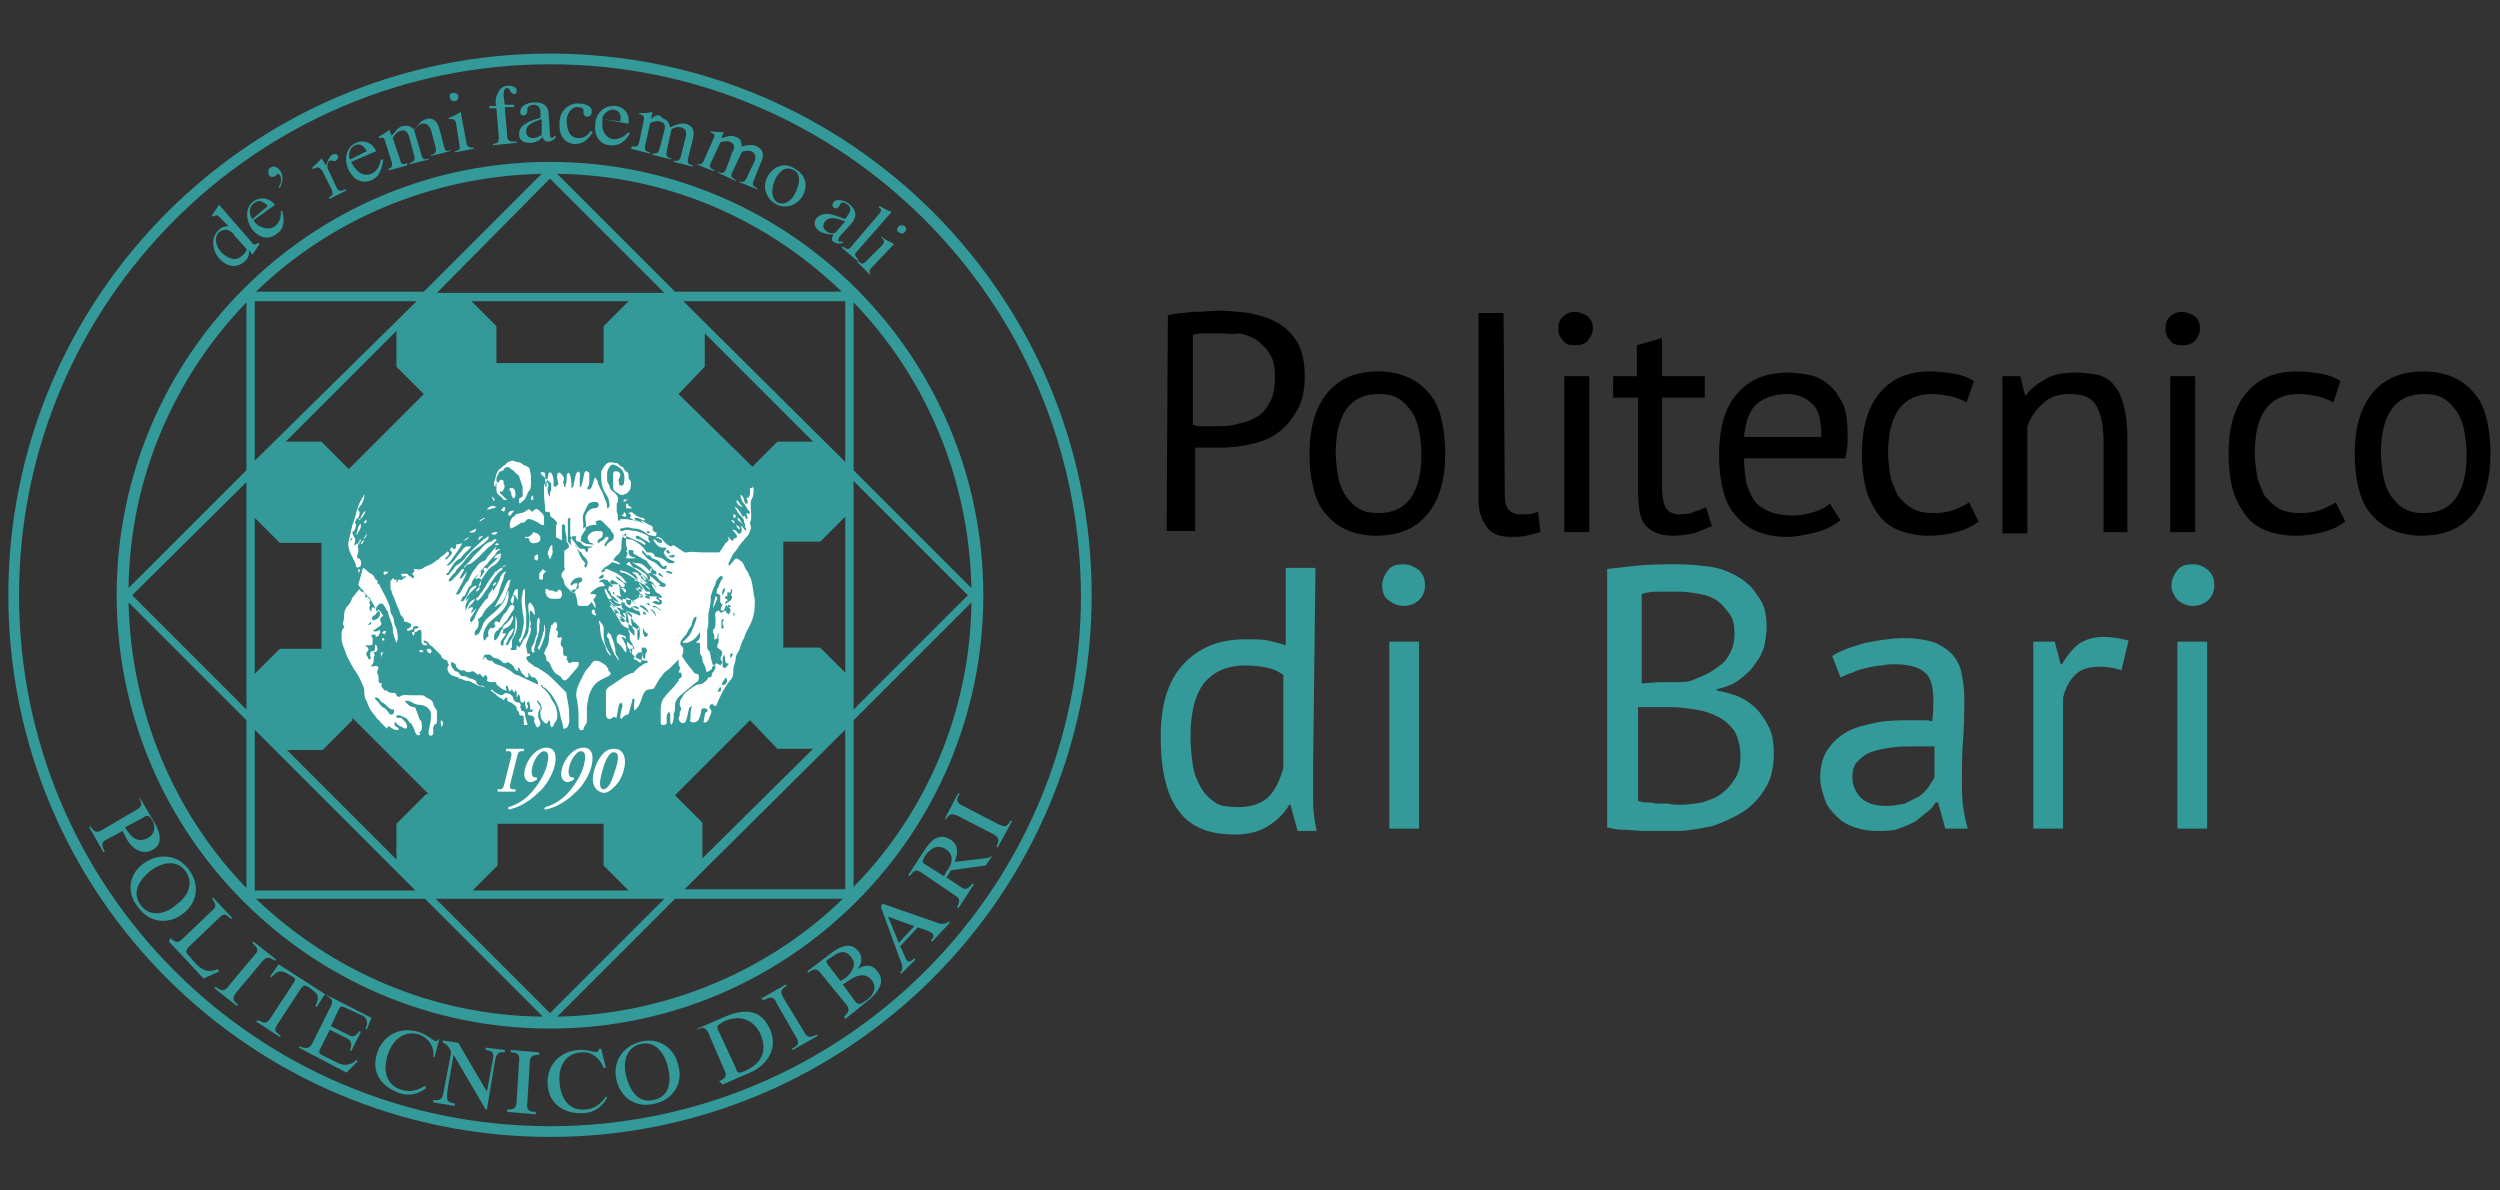 <?xml version="1.0" encoding="utf-8"?>
<!-- Generator: Adobe Illustrator 22.1.0, SVG Export Plug-In . SVG Version: 6.00 Build 0)  -->
<svg version="1.1" id="Livello_1" xmlns="http://www.w3.org/2000/svg" xmlns:xlink="http://www.w3.org/1999/xlink" x="0px" y="0px"
	 viewBox="0 0 210 100" style="enable-background:new 0 0 210 100;" xml:space="preserve">
<rect x="0" y="0" width="210" height="100" fill="#333333" stroke="none"/>
<style type="text/css">
	.st0{fill:#2C266E;}
	.st1{fill:#ECE394;}
	.st2{fill:#989E70;}
	.st3{fill:url(#SVGID_1_);}
	.st4{fill:url(#SVGID_2_);}
	.st5{fill:#BDB77A;}
	.st6{fill:#AEA971;}
	.st7{fill:#FFED00;}
	.st8{fill:#009DE0;}
	.st9{fill:#4F87C0;}
	.st10{fill:#3A7F9D;}
	.st11{fill:#007BAD;}
	.st12{fill:#00797F;}
	.st13{fill:#D1CA86;}
	.st14{fill:#289548;}
	.st15{fill:#20763A;}
	.st16{fill:url(#SVGID_3_);}
	.st17{fill:#C20E1A;}
	.st18{fill:#941612;}
	.st19{fill:url(#SVGID_4_);}
	.st20{fill:url(#SVGID_5_);}
	.st21{fill:none;}
	.st22{fill:#55AAA7;}
	.st23{fill:#DCDB22;}
	.st24{fill:#B6CB5D;}
	.st25{fill:#163F6E;stroke:#163F6E;stroke-width:0.276;stroke-miterlimit:3.864;}
	.st26{fill:#163F6E;}
	.st27{fill:#163F6E;stroke:#163F6E;stroke-width:0.423;stroke-miterlimit:3.864;}
	.st28{fill:#163F6E;stroke:#163F6E;stroke-width:0.293;stroke-miterlimit:3.864;}
	.st29{fill:#339999;}
	.st30{fill:#FFFFFF;}
	.st31{fill:#364D5A;}
	.st32{fill:url(#SVGID_6_);}
	.st33{fill:url(#SVGID_7_);}
	.st34{fill:#009FE1;}
	.st35{fill:#7A862D;}
	.st36{fill:#9F897F;}
	.st37{fill:#424745;}
</style>
<g>
	<g>
		<g>
			<path class="st29" d="M46.2,4.5c25.2,0,45.5,20.4,45.5,45.5S71.3,95.5,46.2,95.5S0.7,75.2,0.7,50C0.7,24.9,21.1,4.5,46.2,4.5
				L46.2,4.5z M46.2,5.4C21.6,5.4,1.6,25.4,1.6,50c0,24.6,19.9,44.6,44.6,44.6c24.6,0,44.6-19.9,44.6-44.6
				C90.7,25.4,70.8,5.4,46.2,5.4L46.2,5.4z"/>
			<g>
				<path class="st29" d="M18.6,21.2c-0.4-0.4-0.7-1.2-0.2-1.7c0.3-0.2,0.6-0.3,0.9-0.1c0.2,0.1,0.3,0.2,0.4,0.4l1,1.1
					c0.1,0.1-0.2,0.5-0.4,0.6C19.8,22,19.1,21.7,18.6,21.2L18.6,21.2z M19.2,19c-0.4,0-0.6,0.1-0.8,0.3c-0.7,0.6-0.6,1.7,0,2.4
					c1,1.1,1.9,0.5,2.1,0.3c0.3-0.2,0.5-0.6,0.4-1l0,0l0.3,0.4c0.2-0.3,0.4-0.6,0.6-0.9l-0.1-0.1c-0.3,0.2-0.4,0.2-0.6-0.1l-2.7-3.1
					c-0.2,0.3-0.4,0.6-0.6,0.9l0.1,0.1l0,0c0.2-0.1,0.3-0.2,0.5,0L19.2,19L19.2,19z"/>
				<path class="st29" d="M21.2,18.4c-0.3-0.4-0.3-1,0.1-1.3c0.4-0.4,0.8-0.2,1.2,0.2L21.2,18.4L21.2,18.4z M23.1,17.2
					c-0.5-0.6-1.2-0.7-1.8-0.3c-0.8,0.6-0.6,1.7-0.1,2.4c0.6,0.7,1.4,0.9,2.1,0.3c0.6-0.4,0.6-1.2,0.4-1.9h-0.1c0,0.4,0,0.9-0.5,1.3
					c-0.4,0.3-0.9,0.2-1.3,0c-0.2-0.1-0.4-0.3-0.5-0.5L23.1,17.2L23.1,17.2z"/>
				<path class="st29" d="M23.5,15.8c0.2-0.4,0.4-1,0-1.5c-0.2-0.3-0.6-0.4-0.8-0.2c-0.2,0.1-0.2,0.4-0.1,0.6
					c0.1,0.2,0.3,0.2,0.5,0.1c0.1,0,0.1-0.1,0.2-0.2c0,0,0.1,0,0.2,0.1c0.2,0.3,0.1,0.8-0.1,1L23.5,15.8L23.5,15.8z"/>
				<path class="st29" d="M29.1,16L29,15.9c-0.4,0.2-0.6,0.2-0.8-0.3l-0.7-1.5c0,0,0-0.6,0.2-0.6c0.2-0.1,0.2,0.1,0.5,0
					c0.2-0.1,0.2-0.3,0.2-0.4c-0.1-0.2-0.3-0.2-0.5-0.1c-0.3,0.2-0.4,0.6-0.5,0.9L27,13.3h0c-0.2,0.3-0.6,0.6-0.8,0.8l0.1,0.1
					c0.4-0.2,0.5-0.2,0.8,0.2l0.7,1.4c0.2,0.4,0.2,0.6-0.2,0.8l0.1,0.1L29.1,16L29.1,16z"/>
				<path class="st29" d="M29.4,13.4c-0.2-0.4,0-1,0.4-1.2c0.5-0.2,0.8,0.1,1,0.5L29.4,13.4L29.4,13.4z M31.6,12.7
					c-0.3-0.7-1-1-1.7-0.7c-0.9,0.4-1,1.5-0.6,2.3c0.4,0.8,1.1,1.2,2,0.8c0.6-0.3,0.8-1,0.9-1.7l-0.2,0c-0.1,0.4-0.2,0.9-0.8,1.2
					c-0.5,0.2-1,0-1.3-0.4c-0.2-0.2-0.3-0.4-0.4-0.6L31.6,12.7L31.6,12.7z"/>
				<path class="st29" d="M32.7,14.3l1.5-0.4l0-0.2c-0.3,0.1-0.5,0.2-0.6-0.3L33,11.6c0-0.1,0.3-0.5,0.6-0.6
					c0.5-0.2,0.7,0.2,0.8,0.6l0.4,1.5c0.1,0.4-0.1,0.5-0.4,0.6l0,0.1l1.6-0.4l0-0.1c-0.2,0.1-0.5,0.2-0.6-0.3L34.8,11
					c0-0.1,0.3-0.5,0.6-0.6c0.4-0.1,0.6,0.1,0.8,0.5l0.4,1.5c0.1,0.5-0.2,0.6-0.4,0.6l0,0.1l1.6-0.4l0.1-0.1
					c-0.3,0.1-0.5,0.2-0.6-0.3l-0.4-1.5c-0.1-0.4-0.4-1-1.1-0.8c-0.4,0.1-0.7,0.5-1,0.9c-0.3-0.3-0.5-0.4-1-0.3
					c-0.4,0.1-0.6,0.5-0.9,0.8l-0.2-0.5h0c-0.2,0.2-0.6,0.4-0.9,0.6l0,0.1c0.2,0,0.4-0.1,0.5,0.1l0.6,1.9c0.1,0.4,0,0.5-0.3,0.6
					L32.7,14.3L32.7,14.3z"/>
				<path class="st29" d="M39.8,12.5l0-0.1c-0.3,0-0.5,0-0.6-0.3l-0.5-2.7c-0.3,0.2-0.7,0.4-1,0.5l0,0.1h0.1c0.3,0,0.4,0,0.5,0.3
					l0.3,1.9c0.1,0.4-0.1,0.4-0.4,0.5l0,0.1L39.8,12.5L39.8,12.5z M37.8,8.2c0,0.2,0.2,0.3,0.4,0.3c0.2,0,0.3-0.2,0.3-0.4
					c0-0.2-0.2-0.3-0.4-0.3C37.9,7.8,37.7,7.9,37.8,8.2L37.8,8.2z"/>
				<path class="st29" d="M43.4,12v-0.1c-0.6,0-0.8,0-0.8-0.6l-0.2-2.3l0.8,0V8.8l-0.8,0L42.3,8c0-0.2,0-0.6,0.3-0.6
					c0.2,0,0.2,0.2,0.3,0.3c0,0.1,0.2,0.2,0.3,0.2c0.2,0,0.2-0.2,0.2-0.3c0-0.3-0.4-0.4-0.7-0.4c-0.6,0-0.8,0.4-1,0.9
					c-0.1,0.3-0.1,0.6,0,0.8l-0.6,0v0.2l0.6,0l0.2,2.4c0,0.5-0.1,0.5-0.5,0.6v0.1L43.4,12L43.4,12z"/>
				<path class="st29" d="M45.5,11.2c0,0.1,0,0.2-0.1,0.2c-0.2,0.1-0.4,0.2-0.6,0.2c-0.4,0-0.6-0.2-0.6-0.6c0-0.6,0.8-0.8,1.3-1
					L45.5,11.2L45.5,11.2z M46.1,9.8c0-0.8-0.3-1.2-1.2-1.2c-0.4,0-1.2,0.2-1.2,0.8c0,0.2,0.1,0.3,0.3,0.3c0.2,0,0.3-0.2,0.3-0.4
					c0-0.1,0-0.2,0-0.2c0-0.2,0.4-0.3,0.5-0.3c0.4,0,0.6,0.2,0.6,0.7v0.4c-0.3,0.1-0.8,0.2-1.1,0.4c-0.4,0.2-0.7,0.5-0.7,1
					S44,12,44.5,12s0.8-0.2,1.1-0.5c0,0.2,0.2,0.4,0.4,0.4c0.3,0,0.6-0.2,0.7-0.4l-0.1-0.1c-0.1,0.1-0.2,0.2-0.2,0.2
					c-0.2,0-0.2-0.2-0.2-0.3L46.1,9.8L46.1,9.8z"/>
				<path class="st29" d="M48.7,8.7c-0.9-0.1-1.7,0.6-1.7,1.6c-0.1,1.7,1.1,1.8,1.3,1.8c0.7,0,1.1-0.4,1.5-1L49.6,11
					c-0.2,0.4-0.6,0.6-1,0.6c-0.8,0-1-0.8-1-1.5c0-0.5,0.4-1.2,1-1.1c0.2,0,0.5,0.1,0.4,0.4c0,0.2,0.1,0.4,0.3,0.4s0.4-0.1,0.4-0.4
					C49.8,8.9,49.1,8.7,48.7,8.7L48.7,8.7z"/>
				<path class="st29" d="M50.6,10c0-0.4,0.5-0.8,0.9-0.8c0.6,0.1,0.7,0.5,0.6,1L50.6,10L50.6,10z M52.8,10.4
					c0.1-0.8-0.3-1.4-1.1-1.5c-1-0.1-1.7,0.7-1.7,1.6c-0.1,0.9,0.4,1.7,1.3,1.7c0.7,0.1,1.3-0.4,1.6-1l-0.1-0.1
					c-0.3,0.3-0.7,0.6-1.3,0.6c-0.5-0.1-0.8-0.5-0.9-1c0-0.2,0-0.5,0-0.7L52.8,10.4L52.8,10.4z"/>
				<path class="st29" d="M53,12.5l1.6,0.4l0-0.1c-0.3-0.1-0.5-0.1-0.4-0.6l0.4-1.8c0-0.1,0.5-0.3,0.8-0.2c0.5,0.1,0.5,0.4,0.4,0.8
					l-0.4,1.5c-0.1,0.4-0.3,0.4-0.6,0.4l0,0.1l1.6,0.4l0-0.1c-0.2,0-0.5-0.1-0.4-0.6l0.4-1.8c0-0.1,0.5-0.3,0.8-0.2
					c0.4,0.1,0.5,0.4,0.4,0.8l-0.4,1.6c-0.1,0.5-0.4,0.4-0.6,0.4l0,0.1l1.6,0.4l0-0.1c-0.3-0.1-0.5-0.1-0.4-0.6l0.4-1.6
					c0.1-0.4,0.2-1.1-0.6-1.3c-0.4-0.1-0.9,0.1-1.3,0.3c-0.1-0.4-0.2-0.6-0.7-0.8C55.4,9.5,55,9.7,54.7,10l0.1-0.6h0
					c-0.3,0.1-0.7,0.1-1.1,0.1l0,0.1c0.2,0,0.4,0.1,0.4,0.4l-0.4,1.9c-0.1,0.5-0.3,0.4-0.6,0.4L53,12.5L53,12.5z"/>
				<path class="st29" d="M58.5,13.8l1.5,0.6l0-0.1c-0.2-0.1-0.5-0.2-0.3-0.6l0.8-1.7c0-0.1,0.6-0.2,0.8-0.1
					c0.5,0.2,0.4,0.6,0.2,0.9L61,14.2c-0.2,0.4-0.4,0.4-0.7,0.2l0,0.1l1.5,0.7l0-0.1c-0.2-0.1-0.5-0.2-0.3-0.6l0.8-1.7
					c0-0.1,0.6-0.2,0.8-0.1c0.4,0.2,0.4,0.5,0.3,0.8L62.7,15c-0.2,0.4-0.5,0.3-0.6,0.2l0,0.1l1.5,0.6l0-0.1
					c-0.2-0.1-0.5-0.2-0.3-0.6l0.6-1.5c0.2-0.4,0.4-1-0.3-1.4c-0.4-0.2-0.9-0.1-1.3,0c0-0.4-0.1-0.7-0.5-0.8c-0.4-0.2-0.8,0-1.2,0.1
					l0.2-0.5h0c-0.4,0-0.7,0-1.1-0.1l0,0.1c0.2,0.1,0.4,0.2,0.3,0.4l-0.8,1.8C59,13.9,58.8,13.8,58.5,13.8L58.5,13.8L58.5,13.8z"/>
				<path class="st29" d="M65.2,14.9c0.3-0.5,0.8-1,1.5-0.6c0.7,0.4,0.4,1.4,0,2.1c-0.2,0.4-0.8,0.9-1.4,0.6
					C64.6,16.5,64.9,15.5,65.2,14.9L65.2,14.9z M64.5,14.8c-0.5,0.8-0.2,1.8,0.6,2.3c0.8,0.5,1.8,0.2,2.3-0.6
					c0.5-0.9,0.3-1.8-0.6-2.3C66,13.6,65,13.9,64.5,14.8L64.5,14.8z"/>
				<path class="st29" d="M70.2,19.5c-0.1,0.1-0.2,0.1-0.2,0.1c-0.2,0-0.4,0-0.6-0.2c-0.3-0.2-0.3-0.5-0.1-0.8
					c0.4-0.5,1.2-0.2,1.7,0L70.2,19.5L70.2,19.5z M71.5,18.8c0.5-0.6,0.5-1.1-0.2-1.7C71,16.9,70.3,16.6,70,17
					c-0.1,0.2-0.1,0.3,0,0.4c0.2,0.2,0.4,0.1,0.5-0.1c0,0,0.1-0.1,0.1-0.2c0.2-0.2,0.5,0,0.6,0.1c0.3,0.2,0.3,0.5,0,0.9L71,18.4
					c-0.3-0.1-0.8-0.3-1.2-0.4c-0.4-0.1-0.9,0-1.2,0.3c-0.3,0.4-0.2,0.8,0.2,1.1c0.3,0.2,0.8,0.3,1.2,0.3c-0.1,0.2-0.2,0.5,0,0.6
					c0.3,0.2,0.5,0.2,0.8,0.1v-0.1c-0.1,0-0.2,0-0.3,0c-0.2-0.1,0-0.3,0-0.4L71.5,18.8L71.5,18.8z"/>
				<path class="st29" d="M71.6,20.6c-0.3,0.4-0.4,0.4-0.8,0.1l-0.1,0.1l1.3,1.1l0.1-0.1c-0.4-0.4-0.3-0.5-0.1-0.7l2.9-3.3
					c-0.3-0.1-0.7-0.3-1-0.5l-0.1,0.1l0,0c0.2,0.1,0.3,0.3,0.1,0.5L71.6,20.6L71.6,20.6z"/>
				<path class="st29" d="M73.2,23.2L73.2,23.2c-0.2-0.3-0.2-0.5,0-0.7l1.9-2c-0.3-0.2-0.7-0.3-1-0.6L74,19.9l0.1,0.1
					c0.2,0.2,0.2,0.4,0,0.6L72.7,22c-0.2,0.2-0.4,0.2-0.6-0.1L72,22L73.2,23.2L73.2,23.2z M75.5,19c-0.2,0.2-0.2,0.4,0,0.5
					c0.2,0.2,0.4,0.1,0.5,0c0.2-0.2,0.1-0.4,0-0.5C75.9,18.9,75.6,18.9,75.5,19L75.5,19z"/>
			</g>
			<g>
				<path class="st29" d="M8.6,69.7c-0.5,0.3-0.7,0.2-1-0.3l-0.1,0.1l1.2,2.1l0.1-0.1c-0.3-0.5-0.3-0.8,0.2-1l1.3-0.7l0.3,0.6
					c0.4,0.8,1.3,1.5,2.2,1c1.1-0.6,0.5-1.8,0-2.6l-1-1.7L11.7,67c0.2,0.5,0.3,0.7-0.2,1L8.6,69.7L8.6,69.7z M12,68.7
					c0.4-0.3,0.5-0.2,0.8,0.2c0.3,0.6,0.2,1.2-0.4,1.5c-0.8,0.4-1.3,0-1.7-0.6l-0.2-0.3L12,68.7L12,68.7z"/>
				<path class="st29" d="M11.8,76c-0.8-1.1,0-2.2,0.9-2.9c1-0.7,2.2-0.9,2.9,0.1c0.7,1,0.2,2.1-0.8,2.8
					C13.9,76.8,12.6,77.1,11.8,76L11.8,76z M15.9,73.1c-0.9-1.3-2.5-1.5-3.8-0.6c-1.3,0.9-1.5,2.5-0.5,3.7c0.9,1.3,2.5,1.5,3.7,0.6
					C16.6,75.9,16.8,74.3,15.9,73.1L15.9,73.1z"/>
				<path class="st29" d="M14.2,79.1l2.9,3.1l1.3-0.6l-0.1-0.2c-0.7,0.3-1.2,0.2-1.8-0.4l-0.7-0.8c-0.3-0.3-0.1-0.5,0.2-0.8l2.3-2.2
					c0.5-0.5,0.6-0.5,1.1,0l0.1-0.1l-1.6-1.7l-0.1,0.1c0.4,0.5,0.4,0.7-0.1,1.1l-2.2,2.1c-0.6,0.6-0.7,0.5-1.2,0.1L14.2,79.1
					L14.2,79.1z"/>
				<path class="st29" d="M21.2,79.2c0.4,0.4,0.6,0.6,0.2,1l-2.1,2.5c-0.4,0.6-0.6,0.6-1.2,0.2l-0.1,0.1l1.9,1.5l0.1-0.1
					c-0.5-0.4-0.5-0.6-0.1-1.1l2.1-2.5c0.4-0.5,0.6-0.4,1.1-0.1l0.1-0.1l-1.9-1.5L21.2,79.2L21.2,79.2z"/>
				<path class="st29" d="M21.5,85.8l2,1.3l0.1-0.1c-0.6-0.4-0.6-0.5-0.2-1.1l1.9-2.9c0.2-0.2,0.2-0.3,0.6-0.1
					c0.8,0.6,1,0.7,0.6,1.6l0.1,0.1l0.7-1.1l-3.9-2.5l-0.7,1l0.1,0.1c0.6-0.7,0.9-0.6,1.7-0.1c0.4,0.2,0.3,0.3,0.2,0.5l-1.9,2.9
					c-0.4,0.6-0.5,0.6-1.1,0.3L21.5,85.8L21.5,85.8z"/>
				<path class="st29" d="M27.4,83.6L27.4,83.6c0.6,0.3,0.6,0.6,0.3,1.1l-1.5,3c-0.2,0.4-0.6,0.4-1,0.2L25.1,88l4,2.1l0.9-0.9L30,89
					c-0.4,0.4-1,0.6-1.6,0.3L27,88.6c-0.3-0.2-0.2-0.3,0-0.7l0.7-1.4l1.4,0.7c0.4,0.2,0.5,0.5,0.3,1l0.1,0.1l0.8-1.6l-0.1-0.1
					c-0.3,0.4-0.5,0.6-1,0.3l-1.4-0.7l0.6-1.3c0.2-0.4,0.2-0.4,0.5-0.3l1.3,0.6c0.6,0.2,0.8,0.6,0.5,1.2l0.1,0.1l0.4-1l-3.9-2
					L27.4,83.6L27.4,83.6z"/>
				<path class="st29" d="M36.9,87.3l-0.1,0c-0.2,0.5-0.6-0.3-1.6-0.6c-1.5-0.5-3,0.2-3.5,1.7c-0.6,1.7,0.4,2.9,1.8,3.4
					c0.5,0.2,1.4,0.3,2.3-0.4l-0.1-0.2c-0.6,0.4-1.3,0.6-2.1,0.3c-1.1-0.4-1.5-1.5-1-3c0.4-1.1,1.3-2,2.6-1.6c0.8,0.3,1.3,1,1.2,1.9
					l0.1,0L36.9,87.3L36.9,87.3z"/>
				<path class="st29" d="M40.8,88l0,0.2c0.6,0.1,0.7,0.2,0.6,0.8l-0.5,2.7l-2.4-4.1l-1.3-0.2l0,0.2c0.4,0.1,0.6,0.5,0.7,0.8
					l-0.6,3.1c-0.1,0.7-0.2,1-0.9,0.9l0,0.2l1.8,0.3l0-0.2c-0.7-0.1-0.7-0.3-0.6-1.2l0.5-2.9l2.7,4.6l0.1,0l0.7-4.2
					c0.1-0.4,0.2-0.7,0.8-0.6l0-0.2L40.8,88L40.8,88z"/>
				<path class="st29" d="M42.9,88.4c0.6,0,0.8,0.2,0.7,0.8l-0.2,3.2c0,0.7-0.2,0.8-0.8,0.8v0.2l2.4,0.2v-0.2
					c-0.6,0-0.8-0.2-0.7-0.8l0.2-3.3c0-0.6,0.3-0.7,0.8-0.7v-0.2l-2.4-0.2V88.4L42.9,88.4z"/>
				<path class="st29" d="M50.5,88.1h-0.2c0,0.6-0.7,0-1.7,0.1c-1.6,0.1-2.7,1.3-2.6,2.9c0.1,1.7,1.5,2.5,3,2.4c0.5,0,1.4-0.2,2-1.3
					l-0.1-0.1c-0.4,0.6-1,1.1-1.8,1.1c-1.2,0.1-2-0.8-2.1-2.3c-0.1-1.2,0.4-2.4,1.8-2.5c0.9-0.1,1.6,0.5,1.9,1.3h0.2L50.5,88.1
					L50.5,88.1z"/>
				<path class="st29" d="M54.9,92.4c-1.3,0.3-2-0.8-2.3-2s0-2.4,1.2-2.7c1.2-0.3,2,0.7,2.3,1.9C56.4,90.8,56.3,92.1,54.9,92.4
					L54.9,92.4z M53.8,87.5c-1.5,0.4-2.4,1.7-2,3.3c0.4,1.5,1.7,2.3,3.2,1.9c1.5-0.3,2.4-1.7,2-3.1C56.7,88,55.3,87.1,53.8,87.5
					L53.8,87.5z"/>
				<path class="st29" d="M60.7,91.1l2.3-1c1-0.4,2.5-1.7,1.7-3.6c-0.8-1.9-2.4-1.7-3.8-1.1l-2.3,1l0,0.1c0.3-0.2,0.5-0.2,0.6-0.1
					c0.2,0.1,0.3,0.3,0.4,0.6l1.3,3c0.2,0.4-0.1,0.7-0.5,0.8L60.7,91.1L60.7,91.1z M60.5,86.9c-0.2-0.4-0.3-0.6-0.2-0.7
					c0-0.1,0.2-0.2,0.5-0.4c1.3-0.6,2.5-0.2,3.1,1.1c0.6,1.5,0,2.5-1.4,3.1c-0.5,0.2-0.6,0.1-0.7-0.3L60.5,86.9L60.5,86.9z"/>
				<path class="st29" d="M64.2,84c0.5-0.3,0.8-0.3,1,0.2l1.6,2.8c0.4,0.6,0.3,0.8-0.3,1.1l0.1,0.1l2.1-1.2l-0.1-0.1
					c-0.6,0.3-0.8,0.3-1.1-0.3l-1.7-2.8c-0.3-0.5-0.2-0.7,0.3-1l-0.1-0.1l-2.1,1.2L64.2,84L64.2,84z"/>
				<path class="st29" d="M70.6,82.4l-1-1.3c-0.3-0.4-0.2-0.4,0.1-0.6c0.6-0.4,1.2-0.9,1.8-0.1c0.5,0.6,0.1,1.2-0.4,1.7L70.6,82.4
					L70.6,82.4z M71,85.6l2.1-1.7c0.7-0.6,1.3-1.5,0.6-2.3C73.3,81,72.7,81,72,81.4h0c0.4-0.4,0.5-1,0.1-1.5
					c-0.6-0.8-1.5-0.4-2.2,0.1l-2.1,1.6l0.1,0.1c0.4-0.3,0.7-0.4,1,0l2.2,2.7c0.3,0.4,0.2,0.6-0.2,1L71,85.6L71,85.6z M70.8,82.7
					l0.6-0.4c0.6-0.4,1.3-0.6,1.8,0c0.5,0.6,0.2,1.3-0.4,1.7l-0.3,0.2c-0.3,0.2-0.5,0.1-0.6,0L70.8,82.7L70.8,82.7z"/>
				<path class="st29" d="M74.6,77l2.2,0.8l-1.3,1.4L74.6,77L74.6,77z M75.6,80.6c0.1,0.2,0.2,0.5,0.2,0.7c0,0.2-0.1,0.3-0.2,0.4
					l0.1,0.1l1.2-1.2l-0.1-0.1l0,0c-0.3,0.3-0.5,0.3-0.6,0.2c-0.2-0.2-0.4-1-0.6-1.2l1.5-1.6c0.3,0.1,1,0.3,1.2,0.5
					c0.1,0.1,0.2,0.3-0.1,0.6l0,0l0.1,0.1l1.5-1.6l-0.1-0.1c-0.2,0.2-0.4,0.2-0.6,0.2c-0.1,0-0.3,0-0.4-0.1l-4.6-1.6L74,76.2
					L75.6,80.6L75.6,80.6z"/>
				<path class="st29" d="M83.4,71.8c-0.2,0.2-0.4,0.3-0.7,0.3l-2.5,0.3c0.3-0.8,0.3-1.5-0.4-1.9c-1-0.6-1.7,0.2-2.2,1l-1.3,2
					l0.1,0.1c0.4-0.5,0.5-0.6,1-0.3l2.8,1.9c0.5,0.3,0.4,0.5,0.2,1l0.1,0.1l1.3-2l-0.1-0.1c-0.4,0.5-0.6,0.6-1,0.3l-1.2-0.8l0.4-0.6
					l2.9-0.4L83.4,71.8L83.4,71.8L83.4,71.8z M77.7,72.6c-0.3-0.2-0.2-0.3,0-0.7c0.4-0.6,1-1,1.7-0.6c0.8,0.5,0.6,1.3,0.1,1.9
					l-0.2,0.4L77.7,72.6L77.7,72.6z"/>
				<path class="st29" d="M79.4,68.9c0.3-0.5,0.5-0.6,1-0.4l2.9,1.5c0.6,0.3,0.7,0.5,0.4,1.1l0.1,0.1L85,69l-0.1-0.1
					c-0.3,0.6-0.5,0.6-1.1,0.3l-2.9-1.5c-0.6-0.3-0.6-0.5-0.3-1l-0.1-0.1l-1.1,2.1L79.4,68.9L79.4,68.9z"/>
			</g>
			<path class="st29" d="M59.2,28v2.8L57,33.1l6.2,6.1l2.1-2.1h3L59.2,28L59.2,28z M71,43.4l-2.1,2.1h-3.1v8.9h3.1l2.1,2.1V43.4
				L71,43.4z M68.3,62.9h-3L63,60.5l-6.3,6.3l2.3,2.3v3L68.3,62.9L68.3,62.9z M52.8,74.8l-2.1-2.1v-3.5l-8.9,0l0,3.5l-2.1,2.1
				L52.8,74.8L52.8,74.8z M33.3,72.2v-3l2.5-2.5H36l-6.4-6.4v0.2l-2.5,2.5h-3L33.3,72.2L33.3,72.2z M21.4,56.6l2.1-2.1h3.5v-8.9
				h-3.5l-2.1-2.1V56.6L21.4,56.6z M24,37.1h3l2.3,2.3l6.3-6.3l-2.3-2.3v-3L24,37.1L24,37.1z M39.6,25.3l2.1,2.1v3.1h9v-3.1l2.1-2.1
				L39.6,25.3L39.6,25.3z M46.2,13.6c20.1,0,36.4,16.3,36.4,36.4S66.3,86.4,46.2,86.4S9.8,70.1,9.8,50C9.8,29.9,26.1,13.6,46.2,13.6
				L46.2,13.6z M35.6,24.5l9.9-9.9c-9.3,0.2-17.8,3.9-24,9.9H35.6L35.6,24.5z M21.4,38.7L35,25.3H21.4V38.7L21.4,38.7z M10.8,49.4
				l9.9-9.9V25.4C14.7,31.6,10.9,40.1,10.8,49.4L10.8,49.4z M20.7,60.5l-9.9-9.9c0.2,9.3,3.9,17.8,9.9,24V60.5L20.7,60.5z
				 M34.9,74.8L21.4,61.3v13.5H34.9L34.9,74.8z M45.6,85.4l-9.9-9.9H21.5C27.8,81.5,36.2,85.3,45.6,85.4L45.6,85.4z M56.7,75.5
				l-9.9,9.9c9.3-0.2,17.8-3.9,24-9.9H56.7L56.7,75.5z M71,61.3L57.5,74.7H71V61.3L71,61.3z M81.6,50.6l-9.9,9.9v14
				C77.7,68.4,81.5,59.9,81.6,50.6L81.6,50.6z M71.7,39.5l9.9,9.9c-0.2-9.3-3.9-17.8-9.9-24V39.5L71.7,39.5z M57.4,25.3L71,38.8
				V25.3H57.4L57.4,25.3z M46.8,14.6l9.9,9.9h14C64.5,18.5,56.1,14.7,46.8,14.6L46.8,14.6z M71.7,59.6l9.6-9.6l-9.6-9.6V59.6
				L71.7,59.6z M36.6,75.5l9.6,9.6l9.6-9.6H36.6L36.6,75.5z M20.7,40.5L11.1,50l9.6,9.6V40.5L20.7,40.5z M46.2,15l-9.5,9.6h19.1
				L46.2,15L46.2,15z"/>
			<g>
				<path class="st30" d="M43.1,38.7c0.1,0,0.2,0.1,0.3,0.1c0.2,0,0.4,0.1,0.5,0.2c0.1,0.1,0.3,0.1,0.4,0.2c0.1,0,0.2,0.2,0.2,0.2
					c0,0.2,0.1,0.4,0.1,0.6c0,0,0,0,0,0.1c0,0.2,0,0.3,0,0.4c0,0.3,0,0.6-0.2,0.8c0,0-0.1,0.1-0.1,0.2c-0.1,0.2-0.2,0.5-0.4,0.6
					c0,0-0.1,0-0.1,0.1c-0.1,0.1-0.2,0.1-0.2,0c0-0.1,0-0.4,0.1-0.4c0.3,0,0.2-0.3,0.2-0.4c0-0.2,0-0.4,0-0.5
					c-0.1-0.3-0.2-0.6-0.3-0.9c-0.1-0.2-0.3-0.2-0.4-0.4c-0.1-0.1-0.2-0.2-0.3-0.2c-0.1-0.2-0.3-0.2-0.5-0.1
					c-0.1,0.2-0.2,0.3-0.4,0.3c-0.1,0-0.1,0.2-0.2,0.3c0,0.1-0.1,0.2-0.1,0.3c0,0.1,0,0.2,0,0.2c0.1,0.2,0.2,0.2,0.3-0.1
					c0.2,0,0.3,0,0.3,0.2c0,0,0,0,0,0.1c0.2,0.3,0,0.5-0.1,0.7c-0.1,0-0.2,0-0.2-0.1c0,0.1,0,0.2,0,0.2c0.1,0.1,0.2,0.2,0.4,0.4
					c0.1,0.1,0.2,0.2,0.2,0.2c-0.1,0-0.2,0-0.3,0h0c-0.1-0.3-0.6-0.4-0.6-0.8c0-0.2,0-0.4,0-0.7c0,0,0,0,0,0c0,0.1-0.1,0.2-0.1,0.4
					c0,0-0.1-0.1-0.1-0.1c0-0.1,0-0.2,0-0.3c0.2-0.4,0.1-0.9,0.6-1.2c0.1-0.1,0.2-0.2,0.4-0.3C42.5,38.9,42.8,38.7,43.1,38.7
					L43.1,38.7C43,38.7,43.1,38.7,43.1,38.7z"/>
				<path class="st30" d="M45.4,39.7c0.3-0.1,0.4,0,0.4,0.2c0,0.3,0,0.6,0,0.8c0,0.1,0,0.2,0,0.2c0,0,0,0,0.1,0
					c0-0.4,0.1-0.8,0.2-1.2c0.1,0,0.1,0,0.2,0c0.1,0.2,0.2,0.4,0.2,0.7c0,0.2,0,0.3,0,0.4c0,0,0.1,0.1,0.2,0.1
					c0-0.1,0.2-0.2,0.2-0.2c0-0.2-0.1-0.4-0.1-0.6v0c0-0.2,0-0.4,0.2-0.4c0.1,0,0.2,0.2,0.3,0.3s0.1,0.3,0,0.5
					c0,0.1,0.1,0.2,0.1,0.4c0,0,0,0,0.1,0c0-0.2,0.1-0.4,0.1-0.6c0-0.2,0-0.3,0-0.4c0-0.1,0.2-0.2,0.2-0.2c0.2,0.4,0.2,0.9,0.2,1.3
					c0.2-0.1,0.2-0.3,0.2-0.4c0.1-0.3,0.1-0.6,0.2-0.8c0-0.1,0.1-0.1,0.2-0.2c0.2,0.2,0.1,0.4,0.1,0.6c0,0.2,0,0.5,0,0.7
					c0,0,0,0,0.1,0c0-0.1,0.1-0.2,0.1-0.3c0.1-0.3,0.1-0.6,0.2-0.9c0,0,0.1-0.2,0.2-0.1c0.1,0,0.2,0.1,0.2,0.2c0,0.1,0,0.2,0,0.2
					c0,0.1,0,0.2,0,0.4c0,0.2,0,0.4-0.2,0.6c0.1,0.2,0.3,0.1,0.4-0.1c0.1-0.2,0.1-0.4,0.2-0.6c0,0,0-0.1,0.1-0.2
					c0.1,0.1,0.1,0.2,0.2,0.3c0,0.2,0.1,0.4,0.2,0.6c0.2,0.3,0.3,0.6,0.4,0.9c0.1,0.2,0.2,0.5,0.2,0.7c0,0,0,0.1,0,0.1
					c0,0,0,0,0.1,0c0-0.1,0.1-0.2,0.1-0.2c0-0.4-0.1-0.7-0.3-1c-0.3-0.4-0.4-0.9-0.4-1.5c0-0.1,0-0.3,0-0.4c0.1-0.2,0.2-0.4,0.4-0.6
					c0.3-0.3,0.6-0.1,0.9-0.1c0.1,0,0.2,0.2,0.4,0.3c0,0,0,0,0,0c0.2,0,0.2,0.3,0.4,0.4c0.2,0.1,0.2,0.3,0.2,0.5
					c0,0.1,0,0.2,0.1,0.2c0,0,0.1,0.2,0.1,0.2c0,0.3,0,0.6-0.2,0.8c-0.1,0.1-0.2,0.2-0.3,0.2c-0.3,0.2-0.5,0-0.8-0.2
					c-0.2-0.1-0.2-0.3-0.2-0.5c0-0.4,0-0.7,0-1c0-0.1,0.1-0.2,0.1-0.2c0.1,0,0.2,0,0.3,0c0.3,0.2,0.2,0.3,0.1,0.6
					c-0.1,0.1,0,0.3,0,0.5c0,0,0.1,0.1,0.2,0.1c0.1,0,0.2-0.1,0.2-0.2c0.1-0.5,0.1-1.1-0.5-1.4c0,0-0.1-0.1-0.2-0.1
					c-0.1-0.1-0.3-0.1-0.4,0c-0.4,0.4-0.3,0.8-0.3,1.3c0,0,0,0.1,0.1,0.2c0,0.1,0.1,0.2,0.1,0.2c0,0.3,0.2,0.4,0.3,0.5
					c0.3,0.2,0.6,0.6,0.3,1c0,0,0,0.2,0,0.2c0,0,0,0.1,0,0.2c0,0.1,0,0.2,0,0.3c0.1,0.2,0.1,0.3,0.1,0.5c0,0.1,0,0.2,0,0.2
					c0.1,0,0.3,0.1,0.4,0c0.2-0.1,0.5-0.1,0.7,0c0.2,0.1,0.3,0.1,0.5,0.1c0.1,0,0.2,0.1,0.4,0.2c0,0,0.1,0,0.2,0l0,0
					c-0.1-0.1-0.2-0.2-0.3-0.3c0,0,0,0,0,0c0.2,0.1,0.3,0.1,0.4,0.2c0.2,0.1,0.3,0.2,0.4,0.2c0.2,0.1,0.3,0.2,0.2,0.4
					c0,0,0.2,0.2,0.2,0.2c0.2,0,0.2,0.1,0.2,0.3c0,0,0,0.1,0,0.1l0,0c0,0,0-0.1,0-0.1c0-0.1,0-0.2-0.1-0.2C55.2,45.2,55,45,54.8,45
					c-0.2,0-0.4-0.1-0.5-0.2c-0.3-0.2-0.6-0.4-1-0.4c-0.2,0-0.4-0.1-0.6-0.1s-0.4,0.1-0.6,0.1c0,0,0,0,0,0.1s0,0.1,0,0.1
					c0,0,0.1,0,0.2,0c0.4-0.2,0.7,0,1.1,0c0.3,0.1,0.7,0.2,1,0.4c0,0,0.1,0.1,0.1,0.1c-0.1,0.2,0,0.3,0.1,0.4c0,0,0,0,0,0.1
					c-0.4-0.2-0.7-0.4-1-0.6c-0.1,0-0.2,0-0.2,0.1c0,0.1,0.1,0.2,0.2,0.2c0.3,0,0.4,0.2,0.6,0.3c0,0,0,0.1,0,0.2
					c-0.6-0.4-1.3-0.6-1.9-0.9c0,0,0,0,0,0.1c0.1,0.1,0.1,0.2,0.2,0.2c0.1,0,0.2,0.1,0.3,0.1c0.4,0,0.6,0.2,0.9,0.4
					c0.3,0.2,0.5,0.5,0.7,0.8c0,0,0,0.1,0,0.2c-0.2-0.2-0.3-0.3-0.4-0.5c-0.1,0.1-0.1,0.2,0,0.3c0.1,0.1,0.2,0.2,0.2,0.2
					c0.1,0.2,0.3,0.3,0.5,0.4c0.3,0.1,0.5,0.3,0.7,0.5c0.1,0.1,0.2,0.2,0.4,0.2c0.1,0.1,0.2-0.1,0.2-0.3c-0.1,0-0.2,0.1-0.3,0.1l0,0
					c-0.1-0.1-0.2-0.2-0.3-0.4c-0.2-0.2-0.4-0.2-0.6-0.3c-0.1-0.1-0.2-0.1-0.1-0.2c0,0,0.1,0,0.2,0c0.2,0.1,0.5,0.1,0.7,0.2
					c0.2,0.1,0.4,0.3,0.6,0.4c0,0,0.1,0,0.1,0c0.1,0,0.2,0,0.3,0c0.1-0.1,0-0.2-0.1-0.2c-0.3-0.1-0.6-0.3-0.7-0.6
					c-0.1-0.1,0-0.2,0.1-0.3c0.1-0.1,0.1-0.2,0-0.2c-0.1,0-0.2,0-0.2,0c-0.4,0-0.6-0.3-0.8-0.6c0,0,0,0,0-0.1c0,0,0.1,0,0.2,0.1
					c0.1,0.1,0.2,0.2,0.3,0.2c0,0,0.1,0,0.2,0c0,0,0-0.2,0-0.2c-0.1-0.1-0.2-0.1-0.3-0.2c0,0-0.1,0-0.2,0c0.1-0.1,0.1-0.1,0.1-0.1
					c0.1,0,0.2,0,0.3,0.1c0.1,0,0.1,0.1,0.2,0.2c0.1,0.1,0.2,0.2,0.3,0.3c0.1,0.1,0.2,0.1,0.3,0.2c0.1,0,0.2-0.1,0.3-0.1
					c0.3,0.2,0.6,0.4,0.9,0.6c0,0,0.1,0,0.2,0c0.4-0.1,0.8,0,1.3,0c0,0,0,0,0.1,0c0.5,0,1,0,1.5,0c0.1,0,0.2,0,0.4,0.1
					c-0.2,0.2-0.3,0.4-0.4,0.5c-0.1,0.2-0.2,0.3-0.2,0.5c0,0.1-0.1,0.2-0.2,0.3c0,0-0.1,0.1-0.1,0.2c0,0.4-0.3,0.6-0.3,1.1
					c0,0.2-0.2,0.5-0.2,0.7c0,0.2-0.1,0.4-0.2,0.6c0,0,0,0.1,0,0.2c0,0.2,0,0.4-0.1,0.6c0,0,0,0.1,0,0.2c0,0.3,0,0.5,0,0.8
					c0,0,0,0.1,0,0.1c0,0.2,0,0.3-0.1,0.5c0,0-0.1,0.2,0,0.2c0,0.3-0.1,0.6-0.2,0.8c-0.1,0.2-0.2,0.2-0.4,0.2c0,0-0.1,0-0.1,0
					c0,0,0-0.1,0-0.1c0.2-0.1,0.4-0.4,0.5-0.6c0.1-0.1,0.1-0.2-0.1-0.3c-0.2,0.2-0.3,0.4-0.5,0.6c-0.2,0.2-0.4,0.3-0.7,0.4
					c-0.1,0-0.2,0-0.3,0c0,0,0-0.1-0.1-0.1c0.1,0,0.2-0.1,0.3-0.2c0.2-0.2,0.4-0.4,0.5-0.7c0.2-0.4,0.3-0.7,0.4-1c0,0,0-0.1,0-0.2
					c0,0-0.1,0-0.2,0.1c-0.1,0.2-0.2,0.4-0.2,0.6c-0.1,0.2-0.3,0.4-0.4,0.7c-0.1,0.2-0.3,0.3-0.4,0.5c-0.2,0.2-0.2,0.5,0,0.6
					c0.1,0.1,0.1,0.2,0.1,0.3c0,0.3-0.1,0.6-0.4,0.8c-0.2,0.2-0.4,0.4-0.7,0.7c-0.2,0.2-0.4,0.3-0.5,0.4c-0.1,0.1-0.2,0.3-0.3,0.4
					c-0.2,0.2-0.3,0.5-0.5,0.8c-0.1,0.2-0.2,0.2-0.4,0.2c-0.3,0-0.5,0.2-0.6,0.5c-0.1,0.3-0.2,0.6-0.3,0.8c-0.1,0.2-0.2,0.3-0.4,0.5
					c-0.1-0.4,0-0.7,0-1c-0.2,0-0.2,0-0.2,0.2c-0.1,0.4-0.2,0.7-0.3,1.1v0c-0.2,0-0.5,0.2-0.6,0.4c0,0-0.1-0.1-0.1-0.1
					c0-0.3,0.1-0.7,0.2-1c0-0.1-0.1-0.2-0.1-0.3c-0.1,0.1-0.2,0.1-0.2,0.2c-0.1,0.3-0.1,0.6-0.2,1c0,0,0,0.1,0,0.1
					c-0.1,0-0.2-0.1-0.2-0.1c-0.2,0.1-0.3,0.2-0.4,0.2c-0.2,0-0.3-0.2-0.3-0.4c0-0.1,0-0.2,0-0.4c0-0.2,0-0.4,0-0.5c0-0.4,0-0.7,0-1
					c0-0.2,0.2-0.4,0.4-0.5c0.3-0.2,0.6-0.4,0.9-0.6c0.2-0.2,0.5-0.3,0.7-0.4c0.1-0.1,0.3,0,0.4-0.2c0.2-0.2,0.4-0.4,0.6-0.5
					c0,0,0.1,0,0.1-0.1c0.1,0,0.2-0.1,0.2-0.1c0.2,0,0.2,0,0.2-0.2c-0.7,0-1.3-0.3-1.5-1c0.1,0,0.2,0,0.4,0
					c-0.1-0.3-0.3-0.6-0.4-0.8c0-0.2,0-0.4,0-0.6s-0.1-0.3-0.3-0.4c-0.4-0.1-0.5-0.5-0.7-0.8c-0.1-0.2-0.2-0.3-0.2-0.4
					c-0.1-0.2-0.2-0.4-0.2-0.6c0.4,0.4,0.6,0.8,1,1.2c0.3,0.4,0.8,0.6,1.3,0.9c-0.1-0.4-0.3-0.6-0.6-0.8c0,0,0-0.1-0.1-0.2
					c0-0.1-0.1-0.2-0.2-0.3c-0.1-0.1-0.2-0.2-0.3-0.2c0,0-0.1,0-0.3,0c0.1,0.2,0.2,0.2,0.2,0.4l0,0c0,0-0.1-0.1-0.2-0.1
					c-0.1-0.1-0.3-0.2-0.2-0.4c0,0,0-0.1-0.1-0.1c-0.2-0.3-0.5-0.6-0.8-0.9c-0.2-0.2-0.3-0.5-0.4-0.8c0,0,0-0.1,0-0.2h0
					c0.1,0.1,0.2,0.2,0.2,0.3c0.2,0.3,0.4,0.6,0.7,0.9c0.1,0.1,0.3,0.1,0.5,0.2c0-0.2,0-0.2-0.1-0.2c0,0-0.1,0-0.1,0
					c-0.2-0.2-0.3-0.4-0.5-0.5c-0.2-0.1-0.2-0.3-0.3-0.5c0-0.1,0-0.2,0.1-0.2c0,0,0.1-0.1,0.1-0.1c0,0,0.1-0.1,0.1-0.1
					s0.1,0,0.2,0.1c0,0,0.1,0.1,0.1,0.2c0,0,0,0,0,0c0-0.1,0-0.2,0-0.4c0.1-0.1,0.2,0,0.2,0.1c0,0.2,0.1,0.5,0.1,0.8
					c-0.2-0.1-0.4-0.2-0.6-0.3c0,0.1-0.1,0.2,0.1,0.2c0,0,0.1,0,0.1,0.1c0.2,0.2,0.4,0.3,0.6,0.5c0-0.1,0-0.2,0-0.2
					c0.2,0,0.4,0.1,0.6,0.1c0,0,0,0,0.1,0c0.2,0.1,0.3,0.2,0.4,0.4l0,0c0-0.1-0.1-0.2-0.2-0.4c0.3,0,0.4-0.3,0.7-0.2
					c0,0,0.1-0.1,0.1-0.2c-0.3-0.1-0.4-0.4-0.4-0.6c0-0.1,0.2-0.1,0.2,0c0,0,0,0.1,0.1,0.2c0.1-0.1,0.1-0.2,0-0.3
					c-0.1-0.1-0.2-0.2-0.2-0.3c0-0.1-0.1-0.2-0.2-0.2c-0.2-0.2-0.5-0.4-0.7-0.5c-0.2-0.1-0.4-0.2-0.5-0.2c-0.1,0-0.2,0-0.2-0.1
					c0,0,0-0.1-0.1-0.1c0,0,0.1,0,0.1,0c0.5,0.1,0.9,0.3,1.3,0.7c0.3,0.3,0.5,0.6,0.8,1c0,0.1,0.2,0.1,0.3,0.1l0.1,0
					c0,0,0-0.1,0-0.1c-0.1-0.1-0.2-0.2-0.4-0.4c0,0,0-0.1,0-0.1c0-0.1-0.1-0.2-0.2-0.2c0,0-0.1,0-0.1,0c-0.2-0.2-0.4-0.4-0.5-0.6
					c-0.1-0.1-0.2-0.1-0.3-0.2c0.2-0.1,0.5,0,0.6,0.2c0,0,0,0.1,0.1,0.1c0.2,0,0.2,0.1,0.3,0.3c0,0,0.1,0,0.2,0
					c-0.4-0.6-1-1-1.7-1.3c0.1-0.1,0.2-0.2,0.2-0.2c0.1,0,0.1,0.1,0.2,0.2c0.1,0.2,0.2,0.3,0.4,0.3c0.2,0.1,0.4,0.2,0.5,0.3
					c0.1,0.1,0.2,0.1,0.3,0.2c0.1,0.1,0.2,0.2,0.2,0.4c0,0.1,0,0.1,0.1,0.2c0,0,0.1-0.1,0.1-0.2c0,0,0-0.1,0-0.2
					c-0.3-0.3-0.6-0.6-0.9-0.8c-0.2-0.1-0.4-0.2-0.6-0.4c0.1,0,0.2,0.1,0.2,0.1c0,0,0.1,0,0.2,0c0.4,0,0.6,0.2,0.8,0.4
					c0.2,0.2,0.3,0.3,0.5,0.5c0.1,0,0.2,0,0.3,0.1c0.1-0.2,0-0.4-0.2-0.4c-0.1-0.2-0.2-0.3-0.3-0.4c-0.1-0.1-0.2-0.3-0.3-0.4
					c-0.4-0.2-0.7-0.4-1.1-0.6c0-0.1,0.1-0.3-0.2-0.3c0,0-0.1,0-0.2,0c0,0,0,0.1,0,0.2c0,0.2,0.2,0.4,0.4,0.4c0,0,0.1,0,0.2,0.1
					c-0.2,0-0.3,0-0.4,0c-0.1,0-0.2,0-0.4,0c0-0.1,0-0.2,0.1-0.3c0,0,0-0.2,0-0.2c-0.2-0.1,0-0.2,0-0.3c-0.2-0.4-0.1-0.7-0.1-1.1
					c0-0.1,0-0.1,0-0.2c0,0-0.2,0.1-0.2,0.1c-0.2,0.3-0.2,0.7-0.2,1c0,0.3-0.1,0.5-0.3,0.7c-0.2,0.1-0.3,0.3-0.4,0.5
					c-0.1,0.2-0.4,0.4-0.6,0.5c-0.2,0.1-0.2,0.2-0.4,0.4c0,0,0,0,0,0.1c0.2-0.1,0.4-0.2,0.6-0.2c0,0,0,0,0,0.1
					c-0.3,0.2-0.6,0.3-0.8,0.5c0,0,0,0,0,0.1c0,0,0.1,0,0.2,0c0.2-0.1,0.4-0.2,0.6-0.2c0,0,0,0,0.1,0c-0.2,0.1-0.4,0.2-0.6,0.3
					c0,0-0.1,0-0.1,0c0,0-0.1,0.1-0.2,0.2c0.1,0,0.2,0,0.2,0c0,0,0.1,0,0.1,0c0.1,0.1,0.2,0.2,0.2,0.3c-0.2,0.1-0.4,0-0.7,0.2
					c-0.2,0.2-0.5,0.3-0.5,0.5c0.1,0,0.1,0,0.2,0c0.1,0,0.1,0,0.2,0c0,0,0,0.1,0.1,0.1c-0.1,0.1-0.1,0.2-0.2,0.3
					c-0.2,0.2-0.3,0.5-0.6,0.6c-0.2,0-0.4,0-0.6,0c-0.1,0-0.2-0.1-0.2-0.2c0-0.3-0.1-0.6-0.2-0.9c-0.1,0-0.3-0.1-0.4-0.2
					c-0.2-0.2-0.4-0.3-0.5-0.6c0-0.2-0.1-0.4-0.2-0.5c-0.1-0.2,0-0.4,0.1-0.5c0.1-0.1,0.2-0.2,0.1-0.3c0-0.1,0-0.2,0-0.3
					c0-0.1,0-0.2,0-0.2c0-0.1,0-0.2,0-0.4s0-0.3,0-0.4c0-0.1,0-0.2,0.1-0.2c0.1,0,0.2-0.2,0.3-0.2c0-0.2-0.1-0.4-0.2-0.5
					c0-0.2,0-0.5-0.1-0.8c0-0.2-0.1-0.3,0-0.5c0,0-0.1-0.1-0.2-0.2c0,0-0.1,0.1-0.1,0.2c0,0.4,0,0.7,0,1c0,0.1,0,0.2,0,0.2
					c-0.2-0.1-0.3-0.2-0.4-0.2c0,0-0.1-0.1-0.1-0.1c0-0.1,0-0.2,0-0.4c0-0.1,0-0.2,0-0.4c0-0.2,0.1-0.3,0.1-0.4
					c-0.2-0.2-0.2-0.3-0.4-0.4c-0.2-0.1-0.2-0.2-0.2-0.4c0,0-0.2-0.2-0.2-0.1c-0.2,0-0.2,0-0.2-0.2c0-0.4-0.1-0.8-0.1-1.2
					c0-0.3,0-0.6,0-0.8c0-0.1,0.1-0.2,0.2-0.4c0.2,0.2,0.2,0.4,0.1,0.6c0,0.2,0,0.4,0.1,0.6c0,0,0.1,0.1,0.1,0.1c0,0,0-0.1,0-0.1
					c0-0.2,0-0.3,0.1-0.4c0-0.2,0-0.4,0-0.6C45.5,39.9,45.4,39.8,45.4,39.7z M48,45.2c0.2,0.3,0.4,0.5,0.6,0.8c0,0,0.2,0.1,0.2,0.1
					c0,0,0.1,0,0.1,0c0.2,0,0.2,0,0.3,0.2c0,0,0.1,0.1,0.1,0.1c0,0,0.1-0.1,0.1-0.2c0-0.1,0-0.2,0.2-0.2c0,0,0.1,0,0.2-0.1
					c-0.1,0-0.2,0-0.2,0c-0.3,0-0.6,0-0.8-0.3c0,0-0.1-0.1-0.2-0.1c-0.2,0-0.3-0.2-0.2-0.4c0.2-0.3,0.4-0.6,0.7-0.8c0,0,0.1,0,0.1,0
					c0,0,0,0.1,0,0.2c-0.1,0.1-0.2,0.2-0.2,0.3c-0.2,0.2-0.2,0.4-0.2,0.6c0,0,0,0.1,0.1,0.1c0.2,0.1,0.3,0.2,0.5,0.2
					c0.2,0,0.3,0.1,0.5,0c-0.1,0-0.2-0.1-0.2-0.1c-0.1,0-0.2,0-0.2-0.1c-0.2-0.2-0.2-0.5,0.1-0.7c0.2-0.2,0.5-0.2,0.7-0.2
					c0.3,0,0.4,0.1,0.3,0.4c0,0.2-0.2,0.2-0.3,0.3c0,0-0.1,0.1-0.1,0.2c0,0,0,0,0,0.1c0.1,0,0.2,0,0.2-0.1c0.2-0.1,0.4-0.2,0.5-0.4
					c0,0,0.1,0,0.2,0c0,0,0,0.1,0,0.2c-0.1,0.1-0.2,0.2-0.3,0.4c0,0,0,0.1,0,0.2c0.1,0,0.2-0.1,0.2-0.2c0.1-0.1,0.2-0.2,0.4-0.3
					c0.2-0.2,0.2-0.4,0.1-0.6c-0.1-0.1-0.2-0.2-0.2-0.3c-0.2-0.2-0.4-0.4-0.6-0.6c-0.1-0.1-0.2-0.2-0.3-0.2c-0.2,0-0.4,0.1-0.5,0.2
					c-0.2,0.1-0.4,0.3-0.7,0.4c0.1-0.4-0.1-0.7,0-1c0.1-0.3,0.3-0.5,0.6-0.6c0.1,0,0.3,0,0.4-0.1c0,0,0.1-0.1,0.1-0.2
					c0,0,0-0.1-0.1-0.2c-0.2-0.1-0.8,0-0.8,0.2c-0.2,0.3-0.3,0.6-0.4,0.8c-0.1,0.3,0,0.6,0,0.9c0,0.4-0.2,0.7-0.4,1
					C48.2,45,48,45,48,45.2c-0.1-0.2-0.1-0.2-0.1-0.3c0-0.4,0-0.9,0-1.4c-0.2,0-0.2,0.1-0.2,0.2c0,0.3,0,0.6,0,1c0,0.2,0,0.3,0,0.5
					c0,0.1,0,0.2,0,0.3c0.1,0.1,0.2,0.2,0.3,0.3C47.9,45.4,47.9,45.3,48,45.2z M54.7,49c0.2,0.1,0.3,0.2,0.4,0.4c0-0.1,0-0.1,0-0.1
					c-0.2-0.2-0.2-0.4-0.5-0.5c-0.2-0.1-0.4-0.4-0.7-0.6c0,0.1-0.1,0.1-0.1,0.2c0.1,0.3,0.4,0.4,0.6,0.6c-0.1,0-0.1,0-0.2,0
					c-0.2-0.1-0.3-0.2-0.5-0.3c-0.2-0.2-0.3-0.1-0.4,0.1c0.1,0,0.2,0,0.4,0.1c0.2,0.1,0.4,0.2,0.6,0.3c0.2,0.1,0.3,0.3,0.3,0.5
					c0,0,0,0.1,0,0.2c-0.2,0-0.3,0-0.4-0.1C54.1,50,54.4,50,54.4,50c-0.1,0-0.2,0.1-0.2,0.1c0,0,0,0.1,0,0.1c0.1,0,0.2,0.1,0.4,0.1
					c0-0.1-0.1-0.2-0.1-0.2c0.2,0,0.4,0,0.7,0c-0.1,0.1-0.1,0.2,0.1,0.3c0,0,0.1,0.1,0.1,0.2c-0.2-0.1-0.4-0.2-0.6,0
					c0.2,0.1,0.4,0.2,0.6,0.2c0.1,0,0.2-0.1,0.2-0.2c0-0.1,0-0.2-0.1-0.2c-0.1,0-0.1-0.1-0.2-0.2l0,0c0.1,0,0.2,0,0.3,0
					c0-0.1,0-0.1-0.1-0.2c-0.2-0.2-0.5-0.2-0.5-0.5h0C54.9,49.5,54.8,49.2,54.7,49z M52.9,51.1c-0.1-0.1-0.2-0.1-0.3-0.2
					c0,0-0.1-0.1-0.1-0.1c0-0.2-0.1-0.2-0.2-0.2c-0.1,0-0.3,0-0.4,0c-0.2-0.1-0.3-0.2-0.5-0.3c0,0-0.1,0-0.2,0c0,0,0,0.1,0,0.2
					c0.2,0.2,0.4,0.4,0.7,0.4c0,0,0.1,0,0.1,0c0.1,0,0.2-0.1,0.2-0.1c0,0.1,0,0.2,0.1,0.3c0,0.1,0.1,0.2,0.2,0.2
					c0.4,0.1,0.8,0.2,1.2,0.4c0,0,0.1,0,0.1,0c0-0.2-0.1-0.4-0.2-0.4c-0.2,0-0.4-0.1-0.5-0.3c0.1,0,0.2,0,0.3,0.1
					c0.1,0,0.2,0.1,0.3,0C53.5,50.9,53.3,50.8,52.9,51.1c0-0.2,0-0.3,0.1-0.4c0.1-0.1,0-0.2,0-0.3c-0.1-0.1-0.3-0.2-0.4-0.2l0,0
					c0,0.1,0,0.2,0,0.3c0,0.1,0,0.2,0.2,0.3C53,50.9,53,51,52.9,51.1z M51.3,50.7L51.3,50.7c0,0.1,0,0.2,0.1,0.2
					c0.2,0.1,0.3,0.2,0.4,0.4c-0.2-0.1-0.3-0.2-0.4-0.4c0,0-0.1,0-0.2,0c0,0,0,0,0,0c0.1,0.1,0.2,0.2,0.3,0.4
					c0.2,0.2,0.3,0.4,0.5,0.5c0.1,0.1,0.2,0.1,0.2,0.2c-0.1,0-0.2,0-0.2,0c0.1,0.1,0.2,0.1,0.2,0.2c0.2,0.1,0.3,0,0.4-0.1
					c0,0,0-0.2,0-0.3c0-0.1-0.1-0.2,0-0.3c0.1-0.2,0-0.2-0.1-0.2c-0.1,0-0.3-0.1-0.4-0.2C51.7,51,51.5,50.9,51.3,50.7z M49.2,47.7
					c0.2-0.2,0.2-0.6,0-0.8c-0.1-0.1-0.2-0.2-0.2-0.2c-0.1-0.1-0.1-0.2-0.2-0.3c-0.1-0.1-0.2-0.1-0.2-0.2c-0.1-0.1-0.2-0.3-0.2-0.4
					c0,0-0.1,0-0.1-0.1l0,0c0,0.1,0.1,0.2,0.2,0.4c0.1,0.3,0.2,0.6,0.4,0.9c0.1,0.1,0.2,0.2,0.3,0.4C49,47.4,49.1,47.6,49.2,47.7z
					 M48.6,49.4C48.6,49.4,48.5,49.4,48.6,49.4c0-0.2,0-0.2,0-0.3c0-0.1,0.1-0.2,0.2-0.2c0.2-0.2,0.1-0.4-0.1-0.4
					c-0.2,0-0.5,0.1-0.7,0.4c-0.1,0.2-0.1,0.2,0,0.3c0.1-0.1,0.2-0.2,0.3-0.2c0,0,0.1,0,0.2,0c0,0,0,0,0,0.1c0,0.1-0.1,0.2-0.1,0.4
					c-0.1,0-0.2,0-0.4,0.1c0,0-0.1,0.1-0.1,0.1c0.1,0,0.2,0.1,0.3,0.1C48.3,49.6,48.4,49.5,48.6,49.4z M52.2,53.5
					C52.2,53.5,52.2,53.5,52.2,53.5c0.2,0,0.3,0.1,0.4,0.2c0-0.2-0.1-0.3-0.2-0.3c-0.1,0-0.2-0.1-0.3-0.1c0,0-0.1,0-0.2,0
					c0,0,0,0.1-0.1,0.2c0,0.1,0,0.2,0,0.2c0,0.2,0,0.3,0.2,0.4c0.2,0.2,0.3,0.3,0.4,0.5c0,0.1,0.1,0.1,0.2,0.2
					C52.7,54.2,52.4,53.9,52.2,53.5z M53.3,53.4C53.3,53.4,53.3,53.4,53.3,53.4c0-0.2,0-0.3,0-0.4c0-0.1-0.2-0.2-0.2-0.4
					c0-0.2-0.2-0.5,0-0.8l0-0.1c0,0-0.1-0.1-0.2-0.2c0,0-0.1-0.1-0.2-0.1l0,0c0,0.1,0,0.1,0,0.2c0,0.2,0.1,0.3,0.1,0.5
					c0,0.3,0,0.6,0,0.9c0,0.1,0.1,0.2,0.1,0.2c0,0,0,0,0,0s0-0.1,0-0.2C53.2,53.3,53.2,53.4,53.3,53.4z M54.4,48.2
					c0.4,0.3,0.7,0.6,1.1,0.9c-0.1,0-0.1,0-0.2,0.1c0.2,0,0.2,0.1,0.4,0.1c0.1,0,0.2,0,0.2-0.1c0-0.1,0-0.2-0.1-0.2
					c-0.2-0.1-0.4-0.2-0.5-0.4c0,0-0.1-0.1-0.2-0.2c-0.1-0.1-0.2-0.1-0.3-0.2C54.7,48.1,54.6,48.1,54.4,48.2z M53.8,55.7
					c0-0.1,0.1-0.2,0.1-0.2c0-0.2,0-0.3,0.1-0.5c0,0,0-0.2-0.1-0.2c0,0-0.1,0-0.2,0c-0.2,0.1-0.3,0.2-0.3,0.4c0,0,0,0-0.1,0
					c0,0-0.1,0.1-0.1,0.1c0,0,0.1,0.1,0.1,0.1C53.5,55.4,53.6,55.6,53.8,55.7z M54.1,55.4C54.1,55.4,54.1,55.4,54.1,55.4
					c0.1-0.1,0.1-0.1,0.1-0.2c0-0.1,0-0.3,0.1-0.4c0.1-0.2,0-0.3-0.1-0.4c0,0-0.2,0-0.3,0c0,0.1,0,0.4,0,0.4
					c0.2,0.1,0.1,0.2,0.1,0.4C54.1,55.3,54.1,55.3,54.1,55.4z M53.1,54.8c0,0,0-0.1,0-0.2c0.1-0.2,0.1-0.4-0.1-0.4
					c-0.1-0.1-0.2-0.2-0.3-0.3h0c-0.2,0.4,0.3,0.6,0.2,0.9C53,54.8,53,54.8,53.1,54.8z M54.5,51.5L54.5,51.5
					c-0.1-0.4-0.6-0.8-0.8-0.6C54,51.1,54.3,51.3,54.5,51.5z M53.6,53.8c0.2-0.2,0.2-0.9,0-1.1C53.5,52.8,53.5,53.7,53.6,53.8z
					 M54,52.7C53.9,52.7,53.9,52.7,54,52.7c0,0.3,0,0.5,0.1,0.7c0,0,0.1,0.1,0.1,0.1c0,0,0.1,0,0.2-0.1c0,0,0-0.2,0-0.2
					C54.1,53.1,54.1,52.9,54,52.7C54,52.7,54,52.7,54,52.7z M55.1,51.8L55.1,51.8c0-0.3-0.2-0.6-0.5-0.6
					C54.9,51.4,55,51.6,55.1,51.8z M53.4,49.4C53.4,49.4,53.4,49.4,53.4,49.4c0.1,0.2,0.2,0.2,0.3,0.3c0,0,0.1,0,0.2,0
					c0-0.1,0-0.2,0-0.2C53.7,49.5,53.5,49.4,53.4,49.4z M55.5,51.3c0,0,0-0.1,0-0.1c-0.2-0.1-0.3-0.2-0.5-0.3c0,0-0.1,0-0.2,0
					c0,0,0,0.1,0.1,0.1C55.1,51,55.3,51.1,55.5,51.3z M53.3,50L53.3,50c0.2,0.1,0.3,0.2,0.4,0.2c0,0,0.1-0.1,0.2-0.2
					c-0.1,0-0.2-0.1-0.2-0.1c0,0.1,0,0.2,0,0.3C53.6,50.1,53.4,50.1,53.3,50z M55.9,48C55.9,48,55.9,48,55.9,48
					c0.2,0.1,0.3,0.2,0.5,0.2c0,0,0.1-0.1,0.1-0.1C56.3,48,56.1,47.9,55.9,48C55.9,47.9,55.9,47.9,55.9,48z M56.3,46.4
					c-0.1-0.1-0.2-0.2-0.2-0.2c-0.1,0-0.1,0.1-0.2,0.1c0.1,0,0.1,0.1,0.2,0.2C56.1,46.6,56.1,46.5,56.3,46.4z M56.7,46.6
					c-0.2,0-0.4,0.1-0.6,0.1C56.5,46.9,56.6,46.9,56.7,46.6z M55.7,48.5L55.7,48.5c0-0.1-0.1-0.2-0.2-0.3c-0.1-0.1-0.2-0.1-0.2,0.1
					C55.4,48.3,55.5,48.4,55.7,48.5z M54.3,51.6c-0.1-0.1-0.1-0.2-0.2-0.2l-0.1,0C54,51.5,54,51.7,54.3,51.6z M54.7,47.7
					C54.6,47.7,54.6,47.7,54.7,47.7c-0.1,0.1-0.1,0.2-0.1,0.3c0,0,0.1,0,0.1,0C54.7,47.9,54.8,47.8,54.7,47.7z M54.5,44.8
					c0,0,0.1-0.1,0.1-0.1c0,0-0.1-0.1-0.2-0.1c0,0,0,0.1-0.1,0.1C54.3,44.7,54.4,44.8,54.5,44.8z M54.6,50.9c0-0.2-0.1-0.3-0.3-0.2
					C54.4,50.8,54.5,50.8,54.6,50.9z"/>
				<path class="st30" d="M34.8,53.1c0-0.2,0-0.3,0.2-0.3c0.1,0,0.2-0.1,0.1-0.2c-0.1,0-0.1,0-0.2,0c-0.1,0-0.2,0-0.2,0.2
					c0,0.1-0.2,0.1-0.4,0.2c0,0-0.1,0-0.1-0.1s0-0.1,0.1-0.1c0.2-0.1,0.3-0.2,0.2-0.4c-0.2-0.1-0.4-0.2-0.6-0.2
					c0.1-0.2,0-0.2-0.1-0.4c-0.2-0.1-0.2-0.4-0.3-0.6c-0.2-0.4-0.3-0.7-0.4-1c-0.1-0.2-0.2-0.4-0.2-0.5c0-0.1-0.1-0.2-0.1-0.3
					c0-0.2,0-0.4,0-0.6c0,0,0.1-0.1,0.2-0.2c0,0,0.1,0,0.1-0.1c0,0.1,0,0.2,0,0.2c0.1,0,0.2,0,0.2,0c0,0,0,0.1,0,0.2c0,0,0,0,0.1,0
					c0,0,0-0.1,0-0.2c0.1,0,0.1,0,0.2,0c0.2,0.1,0.3-0.2,0.5-0.2c0,0,0-0.1,0-0.1c0,0-0.1,0-0.1,0c-0.2,0.1-0.3,0-0.3-0.2
					c0,0,0.1,0,0.1,0c0.1,0,0.3,0,0.4,0c0,0,0.1,0.1,0.2,0.2c0.1,0,0.2,0.1,0.3,0.2c0.1-0.1,0.1-0.2,0-0.3c-0.1-0.1-0.1-0.1,0-0.2
					c0.1-0.1,0.2-0.2,0-0.3c0.1,0,0.2,0,0.3,0c0.2,0.1,0.2,0,0.4,0c0.3-0.2,0.6-0.3,0.8-0.4c0.2-0.1,0.4-0.3,0.6-0.4
					c0.1,0,0.1-0.1,0.2-0.2c0.2-0.1,0.3-0.2,0.5-0.4c0.1-0.1,0.1-0.1,0.2,0c0,0,0,0.2,0,0.2c-0.1,0.1-0.2,0.2-0.3,0.3c0,0,0,0,0,0.1
					c0.1,0,0.2-0.1,0.2-0.1c0.1-0.1,0.2-0.2,0.3-0.3c0.1-0.2,0.1-0.2-0.1-0.4c0,0,0-0.1,0.1-0.2c0.1,0,0.1,0,0.2,0.1
					c0.1,0.1,0.2,0,0.2-0.2c0-0.1,0-0.2,0.2-0.2c0.1,0,0.2,0,0.3-0.1c0,0,0,0.1,0,0.1c-0.2,0.4-0.5,0.8-0.8,1.2
					c-0.1,0.2-0.3,0.4-0.5,0.6c0.1,0,0.2,0,0.2,0c0.2-0.2,0.4-0.3,0.5-0.5c0.2-0.3,0.5-0.6,0.7-0.9c0.1-0.1,0.2-0.2,0.3-0.2
					c0.1,0,0.2,0,0.4,0c-0.3,0.4-0.7,0.6-0.9,1l0,0C38.3,47,38,47.5,37.7,48c0,0.1-0.1,0.1-0.2,0.2c0,0,0,0,0,0.1c0,0,0.1,0,0.2,0
					c0.1-0.2,0.3-0.4,0.4-0.5c0.1-0.2,0.2-0.3,0.4-0.4c0.3-0.2,0.5-0.4,0.7-0.7c0.3-0.3,0.6-0.7,1-1c0.2-0.2,0.4-0.4,0.6-0.5
					c0.1-0.1,0.2-0.1,0.2-0.2c0.1,0.2,0,0.3-0.1,0.4c-0.3,0.3-0.6,0.5-0.9,0.7c-0.4,0.2-0.6,0.6-0.9,0.9c-0.2,0.3-0.5,0.6-0.7,0.8
					c0,0-0.1,0.1-0.1,0.2c-0.2,0.2-0.4,0.4-0.6,0.7c0,0,0,0.1,0,0.1c0.2,0.1,0.3-0.1,0.4-0.2c0.2-0.2,0.5-0.5,0.7-0.8
					c0,0,0.1,0,0.2,0c-0.1,0.3-0.3,0.5-0.4,0.8c0.2,0,0.2,0,0.6-0.6h0c0,0.1-0.1,0.3-0.1,0.4c-0.1,0.2-0.2,0.3-0.2,0.4
					c-0.2,0.4-0.4,0.7-0.6,1.1c0.2,0.1,0.3,0,0.4-0.2c0.2-0.3,0.3-0.6,0.6-0.9c0.1-0.1,0.1-0.2,0.2-0.4c0.1-0.2,0.2-0.4,0.4-0.6
					c0.2-0.3,0.4-0.6,0.8-0.7c0.1,0,0.2-0.3,0.3-0.4c0.2-0.2,0.4-0.5,0.7-0.8l0,0c0,0.1-0.1,0.2-0.1,0.3c0.2,0,0.3-0.1,0.4-0.1
					c0,0,0,0,0,0.1c-0.1,0-0.2,0.1-0.2,0.1c0,0,0,0,0,0c-0.1,0.1-0.2,0.2-0.2,0.3c-0.2,0.2-0.5,0.5-0.7,0.8
					c-0.1,0.1-0.2,0.1-0.2,0.2c-0.1,0.1-0.2,0.3-0.4,0.4c0,0.1-0.1,0.2-0.2,0.3c-0.2,0.2-0.5,0.5-0.5,0.8c0,0.1-0.1,0.1-0.2,0.2
					c-0.1,0.2-0.2,0.4-0.3,0.6c0,0.1-0.1,0.2-0.2,0.2c-0.1,0.1-0.1,0.2-0.2,0.4c0.1,0,0.2,0,0.2,0c0.2-0.2,0.4-0.5,0.5-0.8
					c0.1-0.3,0.3-0.4,0.5-0.5c0,0,0.1,0,0.1,0c0,0,0,0.1,0,0.1c0,0.1-0.1,0.1-0.2,0.2c-0.2,0.2-0.4,0.4-0.6,0.7
					c0,0.1-0.1,0.2-0.1,0.3c0.2-0.2,0.5-0.4,0.7-0.6l0,0c0,0,0,0.1-0.1,0.1c-0.3,0.2-0.5,0.5-0.6,0.9c0,0.1,0,0.2,0,0.4
					c0.1-0.2,0.2-0.4,0.3-0.6c0.1-0.2,0.3-0.3,0.5-0.4c-0.1,0.4-0.5,0.5-0.6,0.9l0,0c0.1-0.1,0.2-0.2,0.4-0.2
					c0.1,0.2-0.1,0.2-0.1,0.4s-0.1,0.2-0.2,0.3c0,0,0,0,0,0c0.2-0.2,0.4-0.4,0.6-0.6c0,0,0,0,0,0c0,0.1-0.1,0.2-0.1,0.2
					c-0.1,0.2-0.2,0.4-0.3,0.5c-0.1,0.2-0.2,0.3,0,0.5c0.1-0.2,0.3-0.3,0.3-0.5c0.2-0.5,0.5-0.9,0.8-1.3c0.1-0.2,0.4-0.3,0.5-0.5
					c0.2-0.2,0.3-0.5,0.5-0.8c0.1-0.2,0.2-0.4,0.3-0.6c0-0.2,0.2-0.4,0.3-0.5c0,0,0.1-0.1,0.2-0.1l0,0c-0.1,0.2-0.2,0.4-0.2,0.6
					c-0.1,0.2-0.2,0.5-0.3,0.8c-0.1,0.4-0.2,0.8-0.6,1.2c-0.2,0.2-0.4,0.4-0.6,0.6c-0.1,0.2-0.2,0.3-0.3,0.5c0,0.1-0.1,0.1-0.2,0.2
					c-0.1,0.1-0.2,0.1-0.1,0.3c0,0,0,0,0,0.1c0,0.2,0,0.4-0.2,0.6c-0.2,0.2-0.1,0.3-0.1,0.5v0c0.2-0.1,0.3-0.1,0.4-0.3
					s0.2-0.5,0.3-0.7c0.1-0.3,0.4-0.5,0.6-0.7c0.4-0.3,0.7-0.6,1-1c0.2-0.2,0.3-0.6,0.4-0.9c0-0.1,0-0.1,0.1-0.2
					c0.1,0.7-0.1,1.3-0.6,1.8c-0.3,0.3-0.6,0.5-0.9,0.8c-0.1,0.1-0.1,0.1-0.2,0.2c-0.1,0.2-0.2,0.3-0.3,0.5c0,0.1-0.1,0.3-0.1,0.4
					c0,0.1,0,0.2,0,0.3c0,0,0,0.1,0.1,0.2c0,0,0.1,0,0.1-0.1c0-0.1,0.1-0.2,0.2-0.2c0-0.1,0.1-0.2,0-0.2c0-0.2,0-0.4,0.2-0.5
					c0,0,0-0.1,0-0.1c0.1,0.1,0.3,0.1,0.4-0.1c0,0,0-0.1,0-0.1c-0.2-0.1,0-0.2,0-0.3c0,0,0.1,0,0.2,0c0,0,0.1,0.1,0.2,0.1
					c0-0.2,0.1-0.3,0.2-0.5c0,0,0.1-0.1,0.1-0.2c0.2-0.1,0.3-0.3,0.4-0.5c0.1-0.2,0.2-0.3,0.4-0.3c0,0,0.1,0.1,0.1,0.2
					c0,0.2-0.1,0.3-0.2,0.4c-0.1,0.2-0.2,0.3-0.3,0.5c-0.1,0.2-0.2,0.3-0.4,0.5c-0.1,0.2-0.2,0.3-0.4,0.4c0,0,0,0.1,0,0.1
					c-0.3,0.1-0.4,0.4-0.4,0.6c0,0.1,0,0.2,0,0.2c0,0,0.1,0.1,0.1,0.1c0,0,0.1-0.1,0.1-0.1c0.2-0.2,0.3-0.5,0.4-0.8c0,0,0.1,0,0.2,0
					l0,0c0,0.1-0.1,0.2-0.1,0.3c0.1,0,0.2,0,0.3,0c0,0,0,0,0,0c-0.1,0.4-0.6,0.6-0.4,1c0.2,0.1,0.2,0,0.2-0.2c0-0.2,0.2-0.4,0.3-0.6
					c0.1-0.2,0.2-0.4,0.4-0.5c0,0,0.1-0.1,0.1-0.1c0,0,0,0,0.1,0c-0.1,0.2-0.2,0.5-0.4,0.7c-0.1,0.2-0.2,0.4-0.3,0.6
					c0,0,0,0.1,0,0.1c0.1,0,0.2,0,0.2-0.1c0,0,0.1-0.1,0.1-0.2c0.2-0.3,0.4-0.5,0.4-0.8c0.1-0.2,0.1-0.6,0.1-0.8c0-0.2,0-0.4,0-0.6
					c0,0,0,0,0,0c0.2,0.6,0.2,1.3-0.2,1.9c-0.1,0.1-0.1,0.3-0.1,0.4S43,54.2,43,54.3c0,0.1,0,0.1-0.1,0.2c0,0,0,0.1,0,0.1
					c0.1,0,0.3,0,0.4,0c0.1,0,0.1-0.2,0.1-0.3c0,0,0,0,0-0.1c0.1,0.1,0.2,0.1,0.2,0.2c0.2-0.2,0.3-0.6,0.5-0.8
					c0.2-0.2,0.3-0.6,0.4-0.9c0,0,0,0,0.1,0c0,0.2,0,0.4-0.1,0.6c-0.1,0.3-0.2,0.5-0.3,0.8c0,0.1,0,0.2,0,0.2c0,0.2,0.1,0.4,0.1,0.6
					c0,0,0.1,0,0.2,0c0,0.1,0.1,0.2-0.1,0.2c-0.1,0-0.2,0.1-0.2,0.2c0,0,0.1,0.1,0.1,0.2c0.2,0.2,0.4,0.3,0.5,0.4
					c0,0,0.1,0.1,0.1,0.1c0.2,0,0.4,0.2,0.6,0.3c0.3,0.2,0.6,0.4,0.8,0.6c0.4,0.4,0.8,0.8,1.2,1.2c0.1,0.1,0.1,0.2,0.1,0.4
					c0.1,0.4,0.2,0.9,0.2,1.4c0,0.4,0.1,0.7-0.1,1.1c-0.1,0.2-0.2,0.2-0.4,0.2c0-0.3-0.1-0.6-0.2-0.9c-0.1-0.8-0.4-1.5-0.9-2.1
					c-0.2-0.2-0.3-0.4-0.6-0.5l0,0c0-0.2-0.1-0.2-0.2-0.1c-0.2,0-0.2,0-0.2-0.2c0-0.2-0.2-0.4-0.3-0.5c0,0-0.2,0-0.2,0
					c-0.1-0.1-0.2-0.2-0.3-0.4c0,0.1-0.1,0.1,0,0.2c0,0.1,0,0.2-0.1,0.2c-0.1,0-0.2,0-0.2-0.1c-0.1-0.1-0.2-0.2-0.3-0.3
					c0-0.1-0.1-0.2-0.1-0.2c0,0,0-0.1-0.1-0.2c0,0-0.1,0-0.1,0c0,0,0,0.1,0,0.1c0,0,0,0.1,0.1,0.1c-0.2,0.1-0.3,0-0.4-0.2
					c-0.1-0.2-0.2-0.3-0.4-0.4c-0.1-0.1-0.2-0.1-0.3,0c0,0-0.2,0-0.2,0c-0.2-0.2-0.3-0.3-0.6-0.4c-0.2,0-0.3-0.1-0.4-0.2
					c-0.2-0.2-0.4-0.1-0.6-0.1c-0.1,0.2-0.1,0.3-0.2,0.4c0,0,0.1,0,0.1,0c0-0.1,0.1-0.2,0.2-0.2c0,0,0.1,0.2,0.1,0.2
					c0.1,0,0.2,0.1,0.2,0.1c0,0,0.1,0,0.1,0c0.1,0,0.2,0,0.2,0.1c0.2,0.2,0.3,0.2,0.6,0.3c0.3,0.1,0.6,0.3,0.8,0.4
					c0.2,0.1,0.3,0.3,0.6,0.4c0.2,0,0.4,0.2,0.7,0.3c0.4,0.2,0.9,0.4,1.3,0.6c0.1,0,0.1,0.1,0.2,0.2c0.3,0.2,0.6,0.6,0.7,0.9
					c0.1,0.2,0.3,0.4,0.4,0.7c0.1,0.4,0.2,0.8,0,1.2c-0.1,0.1-0.2,0.2-0.2,0.4c0,0-0.2,0.1-0.2,0.1c0-0.1,0-0.1-0.1-0.2
					c0-0.1,0.1-0.3-0.1-0.4c0,0.1-0.1,0.2-0.2,0.3c-0.6-0.3-0.5-0.8-0.5-1.3c-0.2,0.2-0.2,0.4-0.2,0.6c0,0.2,0.1,0.4,0.2,0.6
					c0,0,0,0.1,0,0.1c0,0.1-0.1,0.2-0.2,0.3c-0.1,0-0.2-0.1-0.2-0.2c-0.1-0.2-0.2-0.3-0.1-0.5c0-0.2-0.2-0.3-0.3-0.3
					c-0.3,0-0.3-0.2-0.2-0.3c0,0,0,0,0.1,0c0.1,0,0.1,0,0.2,0c0,0,0-0.1,0.1-0.2c-0.1,0-0.2,0-0.3,0c0.1-0.2,0-0.5-0.1-0.7
					c-0.1,0.1-0.2,0.2-0.1,0.3c0.1,0.1,0.1,0.2-0.1,0.4c0-0.2-0.1-0.3-0.1-0.5c0,0,0-0.1,0-0.2c0,0-0.1,0-0.1,0
					C44,59.1,43.9,59,43.8,59c0,0-0.1-0.1-0.1-0.2c0-0.2,0-0.4-0.2-0.5c0,0.1,0,0.2-0.1,0.3h0c0-0.1,0-0.2,0-0.3c0,0,0-0.1,0-0.1
					c0-0.1,0-0.2-0.1-0.2c0,0.1-0.1,0.1-0.1,0.2c0,0,0,0-0.2-0.3c0,0,0,0,0,0c0,0-0.1,0.1-0.2,0.2c0-0.1-0.1-0.2-0.1-0.2
					c0,0,0-0.1,0-0.1s0-0.1-0.1-0.2c0,0-0.1,0-0.1,0c0,0.1,0,0.1,0,0.2c0,0.1,0.1,0.2,0.1,0.2c-0.4,0-0.6-0.3-0.9-0.5
					c0-0.2,0-0.2-0.2-0.2c-0.2,0-0.4,0-0.6-0.1c0.1-0.3,0-0.5-0.2-0.5c0,0.1,0,0.1-0.1,0.2c-0.1-0.1-0.2-0.2-0.2-0.2
					c-0.1-0.2-0.2-0.1-0.2,0c-0.2-0.1-0.3-0.2-0.4-0.3c0,0-0.1,0-0.2,0c-0.2,0.1-0.4,0.1-0.6-0.1c0,0,0,0-0.1,0
					c-0.1,0-0.2,0.1-0.2,0c-0.2-0.1-0.4-0.2-0.4-0.4c0-0.1-0.1-0.2-0.2-0.2c0,0-0.1-0.1-0.2-0.1c0,0.1,0,0.2,0,0.3
					c0,0.1,0.1,0.2,0.2,0.3c0,0,0.1,0.2,0.2,0.2c0.2,0,0.2,0.1,0.3,0.2c0.1,0.2,0.2,0.2,0.4,0.2c0.2,0,0.4,0.2,0.5,0.2
					c0.1,0,0.2,0,0.3,0.1c0.1,0,0.2,0.1,0.2,0.2c0.1,0.2,0.2,0.3,0.4,0.3c0.2,0,0.2,0,0.4,0.2c-0.2-0.2-0.6-0.1-0.8-0.3
					c-0.2-0.1-0.4-0.2-0.6-0.3c0,0,0,0-0.1,0c-0.2,0-0.4-0.1-0.6-0.2c-0.1,0-0.2,0-0.2-0.1c-0.3-0.1-0.6-0.1-0.8-0.4
					c-0.1-0.2-0.2-0.4,0-0.6c0-0.1-0.1-0.2-0.1-0.3c0,0,0-0.1,0-0.1c-0.2-0.1-0.3-0.1-0.4-0.2c-0.1,0-0.1-0.2-0.2-0.3
					s-0.1-0.1-0.2-0.2c-0.1-0.1-0.2-0.2-0.3-0.3c0,0-0.1-0.1-0.2-0.2C36.1,54.2,36,54.1,36,54c-0.1-0.1-0.3-0.2-0.4-0.2
					c0,0,0,0,0,0.1c0,0,0,0.1,0.1,0.1c0,0,0.1,0,0.1,0c0,0,0,0.1,0.1,0.2c-0.1,0-0.2,0-0.2,0c-0.1,0-0.2,0-0.2-0.1
					c0,0-0.1-0.1-0.1-0.2c0-0.2,0-0.5,0-0.7c0-0.2,0-0.3-0.2-0.3C35,53.1,34.9,53.1,34.8,53.1L34.8,53.1z M45.1,58.8
					c0,0.3,0.4,0.5,0.3,0.8c0,0,0.1,0,0.1,0.1C45.5,59.4,45.5,59.1,45.1,58.8z"/>
				<path class="st30" d="M62,43.5c0.3,0.2,0.3,0.6,0.6,0.8c0-0.2,0-0.3-0.1-0.4c0,0,0,0,0-0.1c0-0.2-0.2-0.4-0.3-0.5
					c-0.1,0-0.1-0.2-0.2-0.2c-0.1-0.2-0.2-0.4-0.3-0.5c0.2,0,0.2,0,0.7,0.8c0,0,0.1,0,0.1-0.1h0c0.1,0.1,0.1,0.2,0.2,0.3
					c0,0,0,0,0.1,0c0-0.2-0.1-0.3-0.1-0.5c0.1,0,0.1,0,0.2,0.1c0.2-0.2,0-0.3-0.1-0.4c-0.1-0.2-0.2-0.4-0.4-0.6
					c-0.1-0.2-0.2-0.4-0.2-0.6c0,0,0.1,0,0.1,0c0.1,0.1,0.2,0.3,0.2,0.4c0,0.1,0.1,0.2,0.1,0.3c0,0,0.1,0,0.2,0c0,0,0-0.1,0-0.2
					c0-0.1-0.1-0.2-0.1-0.3c0.1,0,0.2,0.1,0.2-0.1c0,0,0.1-0.1,0.1-0.2c0-0.1,0-0.3,0-0.5c0,0,0.1,0,0.2,0c0,0,0-0.1,0-0.2h0
					c0,0.1,0.1,0.2,0.1,0.2c0,0.4,0,0.7-0.2,1c-0.1,0.4,0,0.8,0,1.3c0,0.2,0,0.4-0.1,0.6c0,0,0,0.1,0,0.1c0.1,0.2,0.1,0.4,0,0.6
					c-0.1,0.2-0.1,0.3-0.2,0.4c-0.2,0.2-0.4,0.5-0.6,0.7c-0.2,0.3-0.4,0.6-0.6,0.8c0,0.1-0.1,0.1-0.1,0.2c-0.1,0.2-0.2,0.4-0.3,0.6
					c0,0,0,0.1,0,0.2c0,0,0,0,0.1,0c0.1-0.2,0.3-0.3,0.4-0.5c0,0,0.1-0.1,0.2-0.1c0,0,0.1,0.1,0.2,0.1c0,0,0,0.1,0.1,0.1
					c0.3,0.2,0.3,0.5,0.5,0.8c0.1,0.1,0.2,0.3,0.2,0.4c0.3,0.4,0.3,1,0.4,1.5c0,0.2,0.1,0.4,0.1,0.6c0,0.1,0,0.2,0,0.3
					c0,0.6-0.1,1.2-0.4,1.8c-0.2,0.4-0.4,0.7-0.5,1.1c-0.2,0.3-0.3,0.7-0.4,1c-0.1,0.2-0.3,0.4-0.3,0.7c0,0.3-0.2,0.6-0.2,1
					c0,0.3,0,0.6-0.3,0.9c-0.2,0.2-0.4,0.6-0.6,0.9c-0.2,0.4-0.4,0.8-0.5,1.1c0,0.1-0.1,0.1-0.2,0.1c-0.1-0.2-0.3-0.2-0.4,0
					c0,0,0,0.1,0,0.2c0.3,0.2,0.1,0.5,0,0.7c0,0.1-0.1,0.3-0.2,0.4c-0.1,0.1-0.2,0.1-0.3,0.1c0-0.2,0.1-0.5,0.1-0.7
					c0-0.1,0.1-0.2,0.2-0.2c0,0,0.1-0.1,0-0.2c0,0-0.1-0.1-0.2-0.1c-0.2,0-0.3,0-0.3,0.2c0,0.2-0.1,0.5-0.2,0.7
					c0,0.2-0.5,0.4-0.7,0.2c0,0-0.1-0.1,0-0.2c0-0.4,0-0.7,0.1-1c0,0,0-0.1,0-0.1l0,0c-0.1,0.1-0.2,0.1-0.2,0.2
					c-0.1,0.2-0.1,0.5-0.2,0.8c0,0.1-0.1,0.2-0.1,0.3c0,0.1-0.3,0.2-0.4,0.1c-0.1-0.1-0.2-0.2-0.2-0.4c0.1-0.1,0.1-0.3,0.1-0.4
					c0,0,0-0.1,0-0.1c0.2-0.2,0.1-0.4,0-0.5c0-0.3,0-0.5,0.2-0.7c0.1-0.2,0.2-0.4,0.4-0.5c0.2-0.2,0.3-0.2,0.5-0.4
					c0.1,0,0.1-0.1,0.2-0.1c0,0,0.1-0.1,0.2-0.1c0.4,0,0.6-0.2,0.8-0.4c0,0,0.1-0.2,0.1-0.2c0.2,0,0.3,0,0.3-0.3
					c0-0.1,0.2-0.2,0.2-0.3c0.1-0.1,0.1-0.2,0.1-0.4c0,0,0,0-0.1,0c-0.1,0.1-0.2,0.1-0.2,0.2c0,0.2-0.2,0.2-0.3,0.3
					c-0.1,0.1-0.2,0-0.2-0.1c0-0.4-0.4-0.7-0.3-1.1c0,0-0.1-0.1-0.1-0.1c0-0.1-0.1-0.2-0.1-0.2c0-0.3,0-0.5,0-0.8
					c-0.1-0.5,0.1-1,0-1.6c0-0.1,0-0.2,0-0.2c0-0.3,0-0.6,0-0.8c0-0.1,0-0.3,0-0.4c0,0,0,0,0-0.1c-0.1-0.3,0.1-0.6,0.1-0.9
					c0-0.1,0.2-0.2,0.2-0.4c0-0.1,0-0.2,0-0.2c0-0.1,0-0.1,0.1-0.2c0,0,0.1-0.1,0.1-0.2c-0.1-0.5,0.2-1,0.3-1.5
					c0.1-0.3,0.3-0.6,0.6-0.8c0,0,0.1-0.1,0.1-0.2c0.2-0.3,0.4-0.6,0.6-0.9c0,0,0-0.1,0.1-0.1c0.2-0.2,0.3-0.3,0.1-0.5
					c0.2,0,0.3,0.4,0.5,0.3c0-0.1,0-0.2,0.2-0.2c0.1,0,0.1-0.1,0.1-0.2c-0.1-0.2-0.3-0.4-0.4-0.5c0,0,0,0,0,0c0.2,0,0.4,0.1,0.4,0.2
					c0.1,0.1,0.1,0.2,0.3,0.1c0.1-0.1,0.1-0.2,0.1-0.4c0-0.1-0.1-0.2-0.1-0.2c0,0,0,0,0.1,0c0.1,0.1,0.2,0.2,0.3,0.4
					c0.1-0.1,0.1-0.2,0-0.3c-0.2-0.2-0.3-0.4-0.5-0.5c-0.1-0.1-0.2-0.2-0.2-0.4C62,43.7,62,43.6,62,43.5z M60.2,49.9
					c0-0.2,0-0.4,0.1-0.5c0.1-0.2,0.2-0.6,0.4-0.8c0,0,0-0.1,0-0.2c0,0-0.1,0-0.2,0c-0.2,0.2-0.4,0.4-0.4,0.7
					c-0.2,0.3-0.3,0.7-0.4,1c0,0.1,0,0.2,0,0.2c0,0.4-0.1,0.8-0.2,1.3c0,0.2,0,0.4,0,0.6c0,0.2,0,0.5-0.1,0.7c0,0.4,0,0.8,0,1.2
					c0,0,0,0.1,0,0.2c0,0.1,0,0.2,0.1,0.3c0,0,0,0.1,0.1,0.1c0.1,0.3,0.1,0.6,0.2,0.9c0.1,0.4,0.2,0.3,0.4,0.1
					c0.1,0.1,0.2,0.1,0.3,0.2c0.2-0.2,0.2-0.3,0.1-0.4c-0.1-0.1-0.1-0.3,0-0.4c0.1-0.3,0.1-0.4-0.2-0.6c-0.2-0.1-0.2-0.2-0.1-0.4
					c0.1-0.2,0.1-0.4,0-0.6c-0.1,0.1-0.1,0.2-0.2,0.2c0,0,0,0-0.1,0c0-0.2,0-0.3,0-0.4c0,0-0.1-0.1-0.1-0.2c0-0.1,0-0.2,0-0.2
					c0.2-0.1,0.2-0.4,0.2-0.6c0-0.1,0-0.3,0-0.4c-0.1-0.3,0-0.6,0.3-0.6c0.1,0.2,0.2,0.2,0.3,0.1c0.1,0,0.2-0.1,0.3-0.1
					c0,0,0,0,0,0.1c0,0.1,0.1,0.1,0.2,0.2c0.2-0.2,0.2-0.4,0.1-0.5c-0.1-0.1-0.2-0.2-0.3-0.3c-0.1,0.2-0.1,0.3-0.2,0.5
					c-0.3,0-0.3-0.1-0.2-0.3c0-0.1,0.1-0.2,0.1-0.2c-0.1-0.1-0.2-0.2-0.2-0.2c0-0.2,0-0.4,0-0.6C60.4,50,60.4,49.8,60.2,49.9z
					 M61.3,49.8c-0.2-0.1-0.2-0.1-0.2,0.1c0,0.1,0,0.2-0.1,0.2c-0.2,0-0.1,0.2,0,0.2c0.2,0.1,0.1,0.2,0,0.2c0,0-0.1,0.1-0.1,0.2
					c0,0,0,0,0.1,0c0.1-0.1,0.3-0.2,0.4-0.3c0.1-0.1,0.1-0.3,0.1-0.3c-0.2-0.2,0-0.2,0-0.4c0,0,0-0.1,0-0.2c0,0,0,0-0.1,0
					C61.4,49.7,61.4,49.7,61.3,49.8z M60.8,55c0,0.1-0.1,0.2-0.1,0.3c0,0.2,0,0.4,0,0.6c0,0.2,0.1,0.2,0.2,0.2
					c0.1,0,0.2-0.2,0.3-0.3c0-0.2-0.2,0-0.2-0.1h0C60.8,55.4,61,55.2,60.8,55z M61,56.9C61,56.9,61,56.9,61,56.9
					c-0.2,0.2-0.3,0.4-0.4,0.6c0.2,0.1,0.3,0,0.4-0.1C61.1,57.3,61.1,57.1,61,56.9z M60.7,52.3c0-0.1,0.1-0.2,0.1-0.3c0,0,0,0-0.1,0
					c0,0-0.1,0.1-0.1,0.1c0,0.2,0,0.5,0,0.7c0,0,0.1,0,0.1,0c0,0,0.1-0.1,0.1-0.1C60.8,52.6,60.7,52.5,60.7,52.3z M60.5,57.7
					c-0.1,0.1-0.1,0.2-0.2,0.3c0,0,0,0.1,0,0.1s0.1,0,0.1,0C60.6,58.1,60.6,57.8,60.5,57.7z M60.9,49.4c-0.2,0-0.3,0.4-0.2,0.6
					C60.8,49.8,60.9,49.7,60.9,49.4z M60.3,53.1c0,0.2,0,0.3-0.1,0.5C60.4,53.6,60.4,53.3,60.3,53.1z M61.4,55.3
					c0-0.1,0.1-0.2,0.2-0.4c0,0-0.2,0-0.2,0C61.3,55,61.3,55.2,61.4,55.3z M61.7,51.5c0,0-0.1,0-0.1,0c0,0.1,0,0.2,0,0.2
					c0,0,0.1,0,0.1,0C61.7,51.7,61.7,51.6,61.7,51.5z M61.4,51C61.4,50.9,61.4,50.9,61.4,51c0-0.1-0.1-0.2-0.2-0.2
					c0,0-0.1,0.1-0.1,0.2l0,0C61.3,51,61.4,51,61.4,51z"/>
				<path class="st30" d="M30.5,47.7c0.2,0.1,0.4,0.3,0.5,0.4c0.2,0.1,0.4,0.2,0.5,0.5c0,0.1,0.2,0.1,0.2,0.2c0,0.1,0,0.3,0.2,0.3
					c0,0,0,0,0,0.1c0.2,0.4,0.5,0.9,0.7,1.4c0.1,0.2,0.2,0.5,0.2,0.8c0,0.1,0.1,0.2,0.1,0.2c0.1,0.2,0.2,0.4,0.2,0.6
					c0,0.2,0.1,0.4,0.2,0.6c0.1,0.4,0.2,0.8,0,1.2c-0.1-0.2-0.1-0.4-0.2-0.5c0-0.2-0.1-0.3-0.1-0.5c0-0.1,0-0.2,0-0.3
					c-0.1-0.4-0.3-0.8-0.4-1.2c0-0.1,0-0.2-0.1-0.2c-0.1-0.2-0.2-0.4-0.3-0.5c0-0.1-0.2-0.1-0.3-0.1c0,0-0.1,0.1-0.2,0.2
					c0,0-0.1,0.1-0.1,0.2c0,0.1,0,0.2,0,0.3h0c0.1-0.1,0.2-0.2,0.2-0.2c0.1,0.1,0.2,0.2,0.3,0.4c0.1,0.1,0.1,0.1,0,0.2
					c-0.2,0.1-0.2,0.3-0.1,0.5c0.1,0.1,0,0.2-0.1,0.3c-0.2,0.1-0.4,0.3-0.6,0.4c0.1,0,0.2,0.1,0.4,0c0,0,0.1,0,0.2-0.1
					c0.1,0.3,0,0.4-0.3,0.4c-0.1,0-0.2,0-0.2,0c-0.1,0-0.2,0-0.2,0.1c0,0.1,0.1,0.2,0.1,0.2c0,0.1,0,0.2,0,0.4c0,0.1,0,0.2-0.2,0.2
					c-0.1,0-0.2,0-0.4,0c0,0,0,0.1,0.1,0.1c0.2,0.2,0.2,0.3,0,0.5c0,0.1-0.1,0.2,0,0.2c0,0,0,0.1,0.1,0.2c0,0.1,0.1,0.2,0.1,0.2
					c0.2-0.1,0.2-0.1,0.1-0.3c0-0.1,0-0.2,0-0.3c0,0,0.1-0.1,0.2-0.1c0.2,0,0.2-0.2,0.2-0.3c0,0,0-0.1,0-0.2c0,0,0.1-0.1,0.1,0
					c0,0,0.1,0.1,0.1,0.2c0,0.3,0,0.3-0.3,0.4c0,0,0,0-0.1,0c0.2,0.1,0.2,0.2,0.1,0.4c0,0,0,0,0,0.1c0,0.2,0,0.4-0.2,0.6
					c0,0,0,0,0,0.1c0.2,0,0.5-0.2,0.6,0.1c-0.1,0.2-0.2,0.4,0,0.7c0,0.1,0,0.2,0,0.3c0,0.2,0,0.3,0.3,0.3l0,0
					c-0.2,0.3,0.1,0.4,0.2,0.6c0,0,0.1,0,0.2,0c0.1,0.2,0.4,0.2,0.6,0.2c0.1,0,0.2,0.1,0.2,0.2c0.1,0.1,0.2,0.2,0.3,0.1
					c0.3-0.2,0.6-0.1,0.9-0.1c0.1,0,0.2,0,0.3,0c0.2,0,0.3,0,0.5,0c0.2,0,0.3,0,0.4,0.1h0c0.2,0.2,0.6,0.2,0.7,0.6
					c0,0.2,0.2,0.4,0.3,0.6c0,0.2,0,0.3,0,0.5s0,0.3,0,0.5c0,0,0,0.1-0.1,0.1c-0.3,0.2-0.2,0.4-0.2,0.7c0,0.2-0.1,0.3-0.2,0.3
					c-0.2,0-0.2-0.2-0.2-0.3c0-0.2,0.1-0.4,0.1-0.6c0.1-0.3,0.1-0.6,0.1-1c-0.1-0.4-0.5-0.7-1-0.7c-0.2,0-0.4-0.1-0.6-0.2
					c-0.1-0.1-0.5-0.2-0.6-0.1c0.2,0.2,0.3,0.3,0.4,0.4c0.1,0,0.2,0.1,0.3,0.1s0.2,0,0.2,0.1c0.1,0.2,0.2,0.5,0.3,0.8
					c0,0.1,0.1,0.2,0.2,0.3c0,0.2,0.1,0.4,0,0.7c0,0.1-0.1,0.2-0.2,0.2c0,0,0.1,0.1,0.1,0.2c-0.2,0.1-0.2,0.1-0.3,0
					c-0.2-0.2-0.2-0.6-0.4-0.8c0-0.1-0.1-0.2-0.2-0.2c-0.1-0.2-0.2-0.3-0.3-0.4c0,0,0,0,0,0c-0.2,0-0.4-0.3-0.8-0.2
					c0,0.2,0,0.2,0.2,0.2c0,0,0.1,0,0.2,0c0.2,0.2,0.3,0.3,0.4,0.4c0,0.1,0.1,0.2,0.1,0.3c0,0.2-0.1,0.2-0.2,0.2
					c-0.3-0.2-0.6-0.2-0.8-0.6c-0.1,0.2-0.1,0.4,0.2,0.5c0,0,0.1,0.1,0.1,0.2c-0.1,0-0.2,0-0.3,0c-0.1,0-0.2-0.1-0.4-0.2
					c-0.2-0.2-0.2-0.1-0.3,0.1c-0.2-0.2-0.4-0.4-0.6-0.6c0-0.1-0.1-0.1-0.2-0.2c-0.2-0.3-0.4-0.5-0.6-0.8c-0.1-0.2-0.2-0.4-0.3-0.7
					c-0.2-0.3-0.2-0.6-0.2-0.9c0-0.2-0.1-0.4-0.2-0.6c-0.1-0.3-0.3-0.6-0.4-0.8c-0.2-0.3-0.4-0.6-0.5-0.8c-0.2-0.4-0.4-0.7-0.5-1.1
					c-0.1-0.3-0.3-0.6-0.3-1c0-0.3-0.1-0.7,0.2-1c0,0,0-0.1,0-0.1c-0.2-0.2,0-0.5,0-0.7c0-0.1,0-0.2,0-0.2c0-0.3,0.1-0.6,0.3-0.8
					c0.2-0.2,0.3-0.4,0.4-0.7c0.2-0.2,0.3-0.4,0.5-0.6c0-0.1,0.2-0.1,0.2-0.1c0,0,0,0.1-0.1,0.1c0.1,0.1,0.3,0.1,0.4,0.2
					c0.1,0.1,0.1,0.3,0.1,0.4c0,0,0.1,0,0.2-0.1c0,0.1,0.1,0.2,0.2,0.3c0,0,0,0.1,0,0.1c-0.2,0.1,0,0.2,0,0.3
					c-0.1,0.2-0.1,0.4,0.1,0.6c0-0.2,0-0.3,0.1-0.4c0.1,0,0.2,0.1,0.2,0.2c0-0.1,0-0.2,0-0.2c-0.1-0.2-0.3-0.5-0.4-0.7
					c0-0.1-0.1-0.1-0.2-0.2c-0.2-0.2-0.3-0.3-0.4-0.5c-0.2-0.2-0.3-0.3-0.4-0.5C30.4,48.1,30.4,47.9,30.5,47.7z M33.1,59.6
					c-0.2,0-0.3,0-0.5-0.2c-0.2-0.2-0.3-0.3-0.5-0.4c-0.2-0.1-0.2-0.3-0.4-0.4c0,0-0.1,0-0.2,0c0,0,0,0,0,0.1
					c0.1,0.1,0.2,0.2,0.3,0.3c0.1,0.2,0.3,0.4,0.5,0.5c0.1,0,0.2,0.2,0.3,0.3c0.1,0.1,0.1,0.3,0.4,0.2h0
					C33.1,59.9,33.1,59.8,33.1,59.6z M31.8,51.3c-0.1,0.1-0.1,0.2-0.2,0.2c0,0.1-0.1,0.2-0.2,0.2c-0.2,0.2-0.2,0.2-0.1,0.4
					C31.8,52.1,32.1,51.6,31.8,51.3z M31.2,52.3c0,0-0.1,0-0.1-0.1c0,0.1-0.1,0.2-0.2,0.3l0,0C31.1,52.5,31.2,52.4,31.2,52.3z"/>
				<path class="st30" d="M56.4,60.9c0-0.1-0.1-0.1-0.1-0.2c0-0.2,0-0.4,0-0.6c0-0.1,0-0.2-0.1-0.3C56.1,59.9,56,60,56,60.2
					c0,0.2,0,0.4,0,0.5c0,0.2-0.2,0.2-0.3,0.2c-0.1,0-0.2,0-0.2-0.2c0-0.4,0-0.8,0-1.1c0-0.4,0.1-0.8,0.3-1c0.2-0.3,0.4-0.5,0.7-0.8
					c0.2-0.2,0.3-0.4,0.5-0.6C57,57.1,57,57,57.1,57c0.2-0.1,0.2-0.3,0.1-0.5c0,0-0.1,0-0.2,0c0-0.1,0.1-0.2,0.1-0.3s0.1-0.2,0-0.2
					S57,55.7,57,55.5c0-0.1,0.1-0.2,0-0.4c-0.1-0.1,0-0.2,0.1-0.2c0.2,0.2,0.3,0.4,0.5,0.7c0.2,0.3,0.5,0.6,0.7,0.9
					c0,0,0.1,0.1,0.2,0.1c0.2,0,0.2,0.1,0.2,0.3c0,0.2,0,0.3-0.2,0.4c-0.4,0.3-0.7,0.6-1.1,0.9c-0.2,0.2-0.4,0.3-0.5,0.5
					c-0.2,0.2-0.2,0.5-0.2,0.7c0,0.2,0,0.4-0.1,0.5C56.6,60.3,56.6,60.6,56.4,60.9z"/>
				<path class="st30" d="M49,61.3c-0.2,0.1-0.4,0-0.4-0.3c0-0.2,0-0.4,0-0.6c0-0.4,0-0.9-0.1-1.4c0-0.2-0.1-0.4-0.1-0.6
					c0-0.5,0.2-0.9,0.4-1.3c0.1-0.1,0.1-0.3,0.2-0.4c0.1-0.2,0.2-0.4,0.4-0.6c0.1-0.1,0.2-0.2,0.3-0.4c0.1-0.1,0.2-0.2,0.3-0.2
					c0.4,0,0.6,0.2,0.9,0.4c0.1,0.1,0.1,0.2,0.2,0.3c0,0.1,0,0.2,0.1,0.2c0,0.1,0.2,0.2,0.1,0.2c-0.1,0.1-0.1,0.2-0.2,0.2
					c-0.2,0.1-0.4,0.2-0.6,0.3c-0.4,0.2-0.7,0.5-0.9,1c-0.2,0.4-0.2,0.8-0.3,1.2c0,0.4,0,0.9,0,1.3c0,0.1-0.1,0.3-0.2,0.4
					C49,61.2,49,61.3,49,61.3z"/>
				<path class="st30" d="M47.1,53.5c0.2,0.2,0,0.3,0,0.5c0,0.2,0,0.2,0.1,0.3c0,0,0.1,0.1,0.1,0.2s0,0.2,0,0.3c0,0.1,0,0.3,0.2,0.3
					c0.1,0,0.2,0.1,0.1,0.2c0,0,0,0.1,0,0.1c0.1,0.1,0.1,0.2,0.2,0.3c0,0,0.1,0,0.1,0c0.1-0.1,0.2-0.1,0.3-0.1c0,0,0.1,0,0.2,0
					c0.1,0,0.2,0,0.2,0c0,0.1,0,0.2,0,0.3c-0.1,0.2-0.3,0.4-0.4,0.5c-0.1,0.2-0.3,0.3-0.4,0.5c-0.2,0.2-0.4,0.4-0.6,0.1
					c-0.1-0.2-0.3-0.3-0.5-0.4c-0.2-0.2-0.3-0.4-0.4-0.6c-0.1-0.2-0.1-0.4-0.4-0.5c0,0,0,0,0-0.1c0-0.2-0.1-0.4-0.2-0.5
					c0.1-0.4,0.4-0.7,0.4-1.1c0-0.4,0.1-0.8,0.2-1.3c0.1,0,0.2-0.1,0.2-0.2c0.2-0.1,0.3,0,0.3,0.2c0,0.1,0,0.2,0,0.2
					s-0.1,0.1-0.1,0.2c0.2,0.1,0.2,0.3,0.1,0.6C46.9,53.6,47,53.6,47.1,53.5z"/>
				<path class="st30" d="M42.9,44.4c-0.2-0.3,0-0.8,0.2-1c0,0,0,0,0.1,0c0.1-0.3,0.3-0.2,0.5-0.3c0.2,0,0.4-0.1,0.5-0.2
					c0.2-0.1,0.2-0.2,0.4,0c0,0.1,0.2,0.1,0.2,0c0.2-0.2,0.3-0.2,0.5,0c0.2,0.2,0.4,0.3,0.4,0.6c0,0.2,0,0.4,0,0.6c0,0-0.2,0-0.2,0
					c-0.3-0.2-0.6-0.4-1-0.5c0,0-0.1,0-0.2,0c0,0,0,0.1-0.1,0.1c-0.1,0.2-0.2,0.2-0.4,0.2C43.5,44.1,43.2,44.3,42.9,44.4z"/>
				<path class="st30" d="M30.7,42.9c0,0.2-0.2,0.5-0.5,0.8h0c0,0-0.1-0.1-0.1-0.2c0,0-0.2,0.1-0.2,0.2c0,0.1-0.2,0.2,0,0.3
					c0,0,0,0,0,0.1c0,0.2-0.1,0.4-0.2,0.6h0c0,0,0-0.1,0-0.2c0,0.1-0.1,0.2-0.1,0.2c0,0.2,0.1,0.3,0.2,0.5c0.1,0.2,0,0.2,0,0.4
					c0,0.1-0.1,0.2,0,0.2c0,0,0.1-0.1,0.2-0.1c0.1-0.1,0.1-0.1,0.2-0.2c0-0.1,0-0.2,0.1-0.2c0,0.1,0,0.2-0.1,0.3
					c-0.1,0.1-0.2,0.3-0.1,0.5c0,0,0,0.1,0,0.2c0,0.2-0.1,0.3-0.1,0.4c0,0.1,0,0.2,0.1,0.2c0.2,0,0.3,0.4,0.2,0.6c0,0,0,0.1-0.1,0.1
					c-0.1,0.1-0.2,0.1-0.3,0c0-0.1,0-0.3-0.1-0.4c-0.1-0.2-0.2-0.4-0.3-0.6c-0.2-0.4-0.3-0.8-0.2-1.2c0.1-0.4,0.2-0.9,0.3-1.3
					c0.2-0.5,0.3-1,0.5-1.6c0.1-0.3,0.3-0.6,0.5-1h0c0,0,0,0.1,0,0.2c0,0.2-0.1,0.4-0.2,0.6c0,0.1-0.2,0.2-0.2,0.3
					c-0.1,0.1-0.2,0.2,0,0.4c0,0,0,0.1,0,0.2c0,0.1-0.1,0.2-0.1,0.3c0,0,0,0.1,0.1,0.1c0,0,0.1,0,0.1-0.1
					C30.4,43.2,30.5,43.1,30.7,42.9z M29.4,45.4c0.2,0,0.2-0.2,0.2-0.2C29.5,45.2,29.5,45.2,29.4,45.4z"/>
				<path class="st30" d="M52.1,49.4c-0.2,0-0.3,0-0.5-0.1c-0.1-0.1-0.3-0.2-0.4-0.4c-0.1,0-0.1-0.1-0.2-0.2c0,0-0.1,0-0.2,0
					c0,0-0.1-0.1-0.1-0.2h0c0-0.1,0-0.2,0-0.3c0-0.1,0.2-0.2,0.3-0.2c0.1,0,0.2,0,0.2,0.1c0,0,0,0,0,0c-0.1,0-0.2-0.1-0.2-0.1
					c0,0-0.1-0.1-0.2-0.1v-0.1c0.1,0,0.1,0,0.2,0c0.2,0.1,0.5,0.2,0.7,0.3c0.4,0.2,0.6,0.4,0.9,0.8c0,0,0,0,0,0.1
					c-0.4-0.1-0.5-0.5-0.9-0.6c0.2,0.4,0.7,0.4,0.8,0.8c-0.2,0.2-0.2,0.2-0.4,0c0,0,0-0.1-0.1-0.1c-0.2-0.2-0.4-0.3-0.6-0.4
					c0,0-0.1,0.1-0.1,0.1c0,0-0.1,0.1,0,0.2c0,0,0.1,0.1,0.2,0.1C51.8,49,52,49.2,52.1,49.4L52.1,49.4z"/>
				<path class="st30" d="M42.6,47.5c0,0-0.1,0-0.2,0c-0.1,0-0.2,0.1-0.2,0.2c0,0.1,0,0.2-0.1,0.2c-0.4,0.3-0.6,0.7-0.9,1.1
					c-0.1,0.2-0.2,0.4-0.3,0.5c-0.2,0.2-0.3,0.5-0.5,0.7c-0.1,0.1-0.2,0.2-0.3,0.3c0,0,0-0.1,0-0.1c-0.2-0.1-0.1-0.2,0-0.2
					c0.1,0,0.1-0.2,0.2-0.2c0-0.1,0.1-0.2,0.2-0.3c0.3-0.5,0.6-1,1-1.5c0-0.1,0.1-0.2,0.2-0.2c0.2-0.2,0.4-0.3,0.6-0.4
					c0.1,0,0.2-0.1,0.2-0.1c0.1,0,0.2,0,0.2,0C42.6,47.5,42.6,47.5,42.6,47.5z"/>
				<path class="st30" d="M43.8,59.7c0.2,0,0.3,0.1,0.3,0.3c0,0.2,0.1,0.5,0.2,0.8c0,0,0,0,0,0.1c-0.1,0-0.2,0-0.3,0
					c0-0.2,0-0.4,0-0.6c0-0.1,0-0.2-0.2-0.2c-0.1,0-0.2,0-0.2-0.2c0-0.1-0.1-0.2-0.2-0.3c0-0.1,0-0.2,0-0.2
					c-0.1-0.1-0.3-0.3-0.5-0.4c-0.3-0.1-0.3-0.1-0.3-0.4c-0.1,0-0.2,0-0.2,0.1c-0.1,0.2-0.2,0.1-0.2,0c-0.4-0.1-0.6-0.5-1-0.7
					c0.1-0.1,0.2-0.1,0.2,0c0.2,0.2,0.4,0.3,0.7,0.4c0,0,0.2,0,0.2-0.1c0.2-0.2,0.7,0,0.8,0.3c0,0.2,0.2,0.4,0.4,0.4
					c0.2,0,0.3,0.2,0.2,0.4C43.8,59.6,43.8,59.7,43.8,59.7z"/>
				<path class="st30" d="M39,47.6c0.3-0.3,0.6-0.6,0.8-0.9c0.2-0.2,0.4-0.4,0.6-0.6c0.2-0.2,0.4-0.5,0.8-0.6c0.1,0,0.2-0.1,0.3-0.2
					c0.1,0,0.2,0,0.2,0c0,0,0,0,0,0.1c-0.2,0.2-0.4,0.4-0.7,0.6c-0.1,0.1-0.2,0.2-0.4,0.4c-0.1,0.1-0.2,0.2-0.3,0.3
					c-0.2,0.2-0.4,0.4-0.7,0.6c0,0-0.1,0.1-0.2,0.1c-0.2,0-0.2,0.1-0.3,0.2c-0.1,0.1-0.2,0.2-0.2,0.2C39,47.7,39,47.7,39,47.6z"/>
				<path class="st30" d="M43.7,54c-0.2-0.2-0.1-0.3,0-0.4c0.2-0.4,0.2-0.8,0.3-1.2c0-0.3,0-0.6-0.1-0.9c0-0.5-0.2-1,0-1.6
					c0-0.1,0-0.2,0-0.2c0-0.1,0.1-0.1,0.1-0.2c0,0,0,0,0.1,0c0,0.1,0,0.2,0,0.3c0,0.2,0,0.3,0,0.4c0,0.1,0,0.2,0,0.4
					c0,0.3,0.1,0.7,0.1,1c0,0.4,0,0.7,0,1.1C44.1,53.2,43.9,53.6,43.7,54z"/>
				<path class="st30" d="M45.8,49.5c0.1,0,0.2-0.1,0.3,0.1c0,0,0.1,0,0.1,0c0.2,0,0.3,0,0.4,0.1c0,0,0.2,0,0.2,0
					c0.1-0.2,0.2-0.2,0.3-0.1c0.1,0.1,0.1,0.2,0.1,0.3c0,0.4-0.2,0.4-0.5,0.4c-0.1,0-0.2,0-0.3,0c-0.2,0-0.4-0.1-0.5-0.3
					c0-0.1-0.1-0.2-0.1-0.3C45.9,49.7,45.8,49.6,45.8,49.5z"/>
				<path class="st30" d="M40,49.7c0-0.1,0-0.2,0.1-0.2c0.1-0.2,0.2-0.3,0.3-0.4c0-0.1,0-0.3,0-0.4c0-0.1-0.2-0.2-0.3-0.1
					c0,0,0,0-0.2,0c0.2-0.2,0.3-0.4,0.4-0.6c0,0,0.1,0,0.1,0c0,0.1,0,0.2,0,0.2c0,0.1-0.1,0.2-0.1,0.3l0,0c0.1-0.1,0.2-0.1,0.2-0.2
					c0.1-0.2,0.2-0.3,0.4-0.5c0.2-0.3,0.5-0.5,0.8-0.8c0.1-0.1,0.2-0.2,0.4-0.4c-0.1,0.5-0.4,0.8-0.8,1c-0.4,0.3-0.5,0.6-0.8,1
					c-0.1,0.2-0.2,0.4-0.3,0.6C40.4,49.5,40.2,49.6,40,49.7C40.1,49.8,40,49.8,40,49.7z"/>
				<path class="st30" d="M44.4,45.2C44.3,45.2,44.3,45.2,44.4,45.2c-0.2,0-0.2,0-0.3,0v-0.1c0.1,0,0.2,0,0.2,0
					c0.2,0,0.4-0.2,0.5-0.4c0.1,0,0.2,0.1,0.3,0.1c0.2,0.1,0.3,0.3,0.3,0.4c0,0.2-0.1,0.4-0.4,0.4c-0.3,0.1-0.5,0-0.6-0.4
					C44.4,45.2,44.4,45.2,44.4,45.2z"/>
				<path class="st30" d="M51.1,53.1c0,0.1,0.1,0.1,0.2,0.2c0.2,0.5,0.4,1,0.4,1.5c0,0.1,0.1,0.3,0.2,0.4c0,0.1,0.1,0.2,0.1,0.3
					c0,0-0.1-0.1-0.1-0.1c-0.1-0.2-0.3-0.4-0.4-0.7c-0.2-0.4-0.3-0.8-0.4-1.1C50.9,53.5,51,53.3,51.1,53.1
					C51.1,53.1,51.1,53.1,51.1,53.1z"/>
				<path class="st30" d="M54.6,44.3c-0.6-0.2-1.1-0.5-1.7-0.8c0-0.1,0.2-0.2,0.1-0.2c0-0.1-0.1-0.1-0.2-0.2c0.2-0.1,0.3-0.1,0.4,0
					c0,0.1,0.2,0.1,0.2,0.2c0.2,0.1,0.4,0.2,0.6,0.2c0.1,0,0.1,0.1,0.2,0.2c-0.1,0-0.2,0-0.2,0c-0.2-0.1-0.4-0.2-0.5-0.2
					c0,0-0.1,0-0.2,0c0,0,0,0.1,0.1,0.2c0.1,0,0.2,0.1,0.3,0.1c0.2,0.1,0.5,0.2,0.7,0.3C54.6,44.2,54.6,44.2,54.6,44.3z"/>
				<path class="st30" d="M44.4,53.1c0-0.1,0-0.2,0-0.3c0.1-0.4,0.1-0.9,0-1.4c0-0.3-0.1-0.6,0.1-0.8c0.3,0.2,0.5,0.7,0.4,1.1
					c-0.1-0.2-0.2-0.3-0.3-0.4c0,0,0,0-0.1,0c0,0.2,0,0.4,0,0.6s0.1,0.4,0.1,0.5C44.5,52.7,44.5,52.9,44.4,53.1
					C44.4,53.1,44.4,53.1,44.4,53.1z"/>
				<path class="st30" d="M44.9,54.8c-0.1,0-0.1,0-0.2,0c-0.2-0.4,0.1-0.6,0.2-0.9c0-0.2,0.1-0.3,0.1-0.4c0-0.1,0.1-0.2,0.1-0.2
					c0-0.1,0-0.1,0-0.2c0-0.3,0-0.6,0-0.8c0-0.1,0-0.2,0.1-0.4c0,0,0,0,0.1,0c0,0.2,0.1,0.3,0,0.5c0,0.3,0,0.6-0.1,0.9
					c0,0.2-0.2,0.5-0.2,0.7C45,54.2,44.8,54.4,44.9,54.8z"/>
				<path class="st30" d="M41.6,51c0-0.1,0-0.1,0-0.1c0.2-0.4,0.4-0.7,0.6-1.1c0.1-0.2,0.2-0.5,0.3-0.7c0.1-0.2,0.2-0.4,0.4-0.4
					c-0.1,0.2-0.1,0.5-0.2,0.7c-0.1,0.2-0.2,0.4-0.2,0.6c-0.1,0.2-0.2,0.5-0.4,0.7C41.9,50.7,41.7,50.9,41.6,51z"/>
				<path class="st30" d="M45.7,52.4c0.3,0.8-0.1,1.5-0.4,2.2c-0.2-0.2-0.1-0.3,0-0.4c0.1-0.3,0.2-0.6,0.3-0.9c0-0.1,0-0.2,0.1-0.3
					C45.7,52.7,45.7,52.5,45.7,52.4z"/>
				<path class="st30" d="M50.3,52.1c0.2,0.2,0.5,0.5,0.4,0.9c0,0.4,0,0.8,0.2,1.3c0.1,0.2,0.2,0.4,0.4,0.7c0,0,0,0,0,0.1
					c-0.2-0.2-0.3-0.3-0.4-0.6c0-0.2-0.1-0.3-0.2-0.5c-0.2-0.4-0.3-0.9-0.3-1.4C50.4,52.5,50.3,52.3,50.3,52.1
					C50.3,52.2,50.3,52.2,50.3,52.1z"/>
				<path class="st30" d="M42.2,52.9c0-0.2,0.1-0.4,0.3-0.5c0.2-0.2,0.4-0.4,0.5-0.6c0,0,0,0,0-0.1c0.2,0.2,0.1,0.3,0,0.5
					C42.9,52.6,42.6,52.7,42.2,52.9C42.3,52.9,42.2,52.9,42.2,52.9C42.2,52.9,42.2,52.9,42.2,52.9z"/>
				<path class="st30" d="M51.2,49.2c0.2,0.2,0.5,0.4,0.8,0.4c0,0.2,0.1,0.3,0.2,0.5c-0.2,0-0.4-0.1-0.5-0.1c0,0-0.1-0.1-0.1-0.2
					c0.1-0.2,0-0.2-0.2-0.2s-0.2,0.1-0.3,0C51.1,49.5,51.1,49.4,51.2,49.2C51.2,49.2,51.2,49.2,51.2,49.2z"/>
				<path class="st30" d="M50.3,47.5c0.2-0.5,0.7-0.7,0.9-1.1C51.2,46.9,50.7,47.5,50.3,47.5z"/>
				<path class="st30" d="M43.3,41.6C43.3,41.6,43.3,41.6,43.3,41.6c0,0.2-0.1,0.2-0.2,0.3c0-0.1-0.1-0.2-0.1-0.2
					c-0.1-0.2,0-0.4-0.2-0.5c0,0,0-0.2,0-0.2c0.1,0,0.2,0,0.2,0C43.2,41,43.3,41.2,43.3,41.6z"/>
				<path class="st30" d="M46.2,47c-0.1-0.2-0.1-0.3-0.2-0.5c0-0.1,0.2-0.6,0.3-0.7c0,0,0.1,0,0.1,0c0,0,0,0.1,0,0.1
					c0,0.1,0,0.2,0,0.2C46.5,46.5,46.3,46.7,46.2,47z"/>
				<path class="st30" d="M45.6,47.8c0.1,0.1,0.2,0.2,0.3,0.2c-0.2,0.1-0.3,0.2-0.3,0.5c0,0.1,0,0.2-0.1,0.2c0,0-0.2,0-0.2-0.1
					c0-0.1,0-0.3,0-0.4C45.3,48.1,45.5,48,45.6,47.8z"/>
				<path class="st30" d="M52.1,43.9c0-0.1,0-0.2,0-0.3c0.4,0,0.8,0.1,1.2,0.1c0,0.1,0,0.1,0,0.2C52.9,43.9,52.5,43.9,52.1,43.9z"/>
				<path class="st30" d="M43.1,50c0-0.2,0.1-0.3,0.2-0.5c0,0,0.2,0,0.2,0c0,0.4,0,0.7,0,1h0c0-0.1-0.1-0.3-0.2-0.4
					C43.3,50,43.2,50,43.1,50L43.1,50z"/>
				<path class="st30" d="M54.3,46.4c0.4,0,0.6,0,0.7,0.3C54.7,46.8,54.3,46.6,54.3,46.4z"/>
				<path class="st30" d="M50,51.1c-0.2-0.4-0.4-0.7-0.6-1.1C49.9,50.3,50.1,50.8,50,51.1z"/>
				<path class="st30" d="M45.2,46.7c0,0.1,0,0.2,0,0.2c0,0,0,0.1-0.1,0.2c0,0-0.1-0.1-0.2-0.1c0-0.1,0-0.2,0-0.3
					c0,0,0.2-0.1,0.2-0.1C45.2,46.5,45.2,46.6,45.2,46.7z"/>
				<path class="st30" d="M41.7,42.6c-0.3,0.1-0.5,0.2-0.8,0.2C41.1,42.5,41.4,42.4,41.7,42.6z"/>
				<path class="st30" d="M41,50.2c0-0.4,0.3-0.5,0.4-0.8C41.5,49.7,41.3,50.1,41,50.2z"/>
				<path class="st30" d="M30.3,44c0.1,0.4-0.2,0.6-0.3,0.9c0,0-0.1,0-0.1,0C30.1,44.6,30,44.2,30.3,44z"/>
				<path class="st30" d="M52.1,47.4c-0.2,0-0.4-0.1-0.7-0.2c0,0-0.1-0.1-0.1-0.2C51.7,47.1,52,47.2,52.1,47.4z"/>
				<path class="st30" d="M50.1,51.7c-0.3,0-0.4-0.2-0.4-0.3c0,0,0-0.1,0.1-0.2c0,0,0.1,0,0.2,0.1C49.9,51.3,50,51.5,50.1,51.7z"/>
				<path class="st30" d="M42.1,46.5c0,0.3-0.4,0.4-0.6,0.4C41.6,46.7,41.8,46.5,42.1,46.5z"/>
				<path class="st30" d="M53.1,42.7c-0.2,0-0.3,0-0.5,0c0-0.2,0-0.2,0-0.4c0.1,0,0.2,0,0.2,0.2C52.9,42.5,53,42.6,53.1,42.7
					C53.1,42.7,53.1,42.7,53.1,42.7z"/>
				<path class="st30" d="M61.9,42c0.2,0.2,0.3,0.4,0.5,0.6C62,42.5,61.8,42.2,61.9,42z"/>
				<path class="st30" d="M43.2,42.9c-0.1,0.1-0.2,0.2-0.3,0.4c0,0-0.1,0-0.2,0c0-0.1,0-0.2,0-0.2C42.8,42.9,43,42.9,43.2,42.9
					C43.1,42.8,43.2,42.9,43.2,42.9z"/>
				<path class="st30" d="M43.1,50C43.1,50,43.1,50,43.1,50c0.2,0.3,0,0.5,0,0.7c-0.2,0-0.2-0.2-0.2-0.3C43,50.2,43,50.1,43.1,50
					C43.1,50,43.1,50,43.1,50L43.1,50z"/>
				<path class="st30" d="M36.1,54.9c-0.2-0.1-0.3-0.3-0.2-0.4c0,0,0.2,0,0.2,0C36.3,54.6,36.3,54.8,36.1,54.9z"/>
				<path class="st30" d="M41.8,44.7c-0.1,0.1-0.1,0.2-0.2,0.2c-0.1,0-0.2,0-0.3,0c0,0,0,0,0-0.1C41.4,44.7,41.6,44.7,41.8,44.7
					C41.7,44.6,41.8,44.7,41.8,44.7z"/>
				<path class="st30" d="M32.6,48c0,0.2-0.2,0.2-0.3,0.3c0,0-0.1-0.2-0.1-0.2C32.3,47.9,32.5,48.1,32.6,48z"/>
				<path class="st30" d="M37.1,61.1c0-0.2-0.2-0.4,0-0.6C37.3,60.7,37.2,60.9,37.1,61.1z"/>
				<path class="st30" d="M52.1,49.4c0,0,0.1,0,0.2,0c0.2,0,0.4,0.2,0.2,0.4c0,0-0.1-0.1-0.1-0.1C52.4,49.6,52.3,49.5,52.1,49.4
					C52.1,49.5,52.1,49.4,52.1,49.4L52.1,49.4z"/>
				<path class="st30" d="M52.6,43.4c-0.1,0-0.2,0-0.4-0.1c0.2-0.1,0.3-0.2,0.1-0.4l0,0c0,0,0.1,0.1,0.1,0.1
					C52.6,43.1,52.6,43.3,52.6,43.4z"/>
				<path class="st30" d="M40,44.4c0,0.3-0.2,0.4-0.6,0.3C39.6,44.6,39.8,44.5,40,44.4z"/>
				<path class="st30" d="M42.1,42.9c0-0.1,0.1-0.2,0.2-0.3c0,0,0.1,0,0.1,0c0,0,0.1,0.1,0,0.2c0,0.1,0,0.1-0.1,0.2
					C42.3,42.9,42.2,42.9,42.1,42.9z"/>
				<path class="st30" d="M40.6,45c-0.1,0.1-0.2,0.2-0.4,0.4C40.2,45.1,40.2,45.1,40.6,45z"/>
				<path class="st30" d="M32.3,53.3c-0.1-0.1-0.2-0.1-0.2-0.2c0.1,0,0.1-0.1,0.2-0.1C32.5,53,32.4,53.1,32.3,53.3
					C32.4,53.3,32.3,53.3,32.3,53.3z"/>
				<path class="st30" d="M32.2,54.8c-0.1,0.2-0.2,0.3-0.2,0.5c0-0.2,0-0.3,0-0.4C31.9,54.8,32,54.8,32.2,54.8z"/>
				<path class="st30" d="M34.8,53c0,0.1,0.1,0.3-0.1,0.4c0-0.1-0.1-0.2-0.1-0.3C34.7,53.1,34.8,53.1,34.8,53
					C34.8,53.1,34.8,53,34.8,53z"/>
				<path class="st30" d="M40.9,47.7c0,0.1-0.1,0.2-0.1,0.3c0,0-0.1,0-0.2-0.1C40.6,47.7,40.7,47.7,40.9,47.7z"/>
				<path class="st30" d="M39.4,45.1c-0.1,0.2-0.3,0.3-0.5,0.3C39.1,45.3,39.2,45.2,39.4,45.1L39.4,45.1z"/>
				<path class="st30" d="M31.6,53.5c-0.1-0.1-0.1-0.2,0-0.3c0,0,0.1,0,0.2,0C31.9,53.4,31.8,53.4,31.6,53.5z"/>
				<path class="st30" d="M49.5,49.1c0.1,0,0.1-0.1,0.2-0.1c0.1,0,0.2,0,0.2,0c0,0,0,0,0.1,0c0,0,0,0.1,0,0.1
					C49.8,49.2,49.6,49.2,49.5,49.1C49.5,49.1,49.5,49.1,49.5,49.1z"/>
				<path class="st30" d="M40.8,43.5c-0.2,0.1-0.3,0.2-0.5,0.3c0,0,0,0,0-0.1C40.5,43.6,40.6,43.5,40.8,43.5
					C40.8,43.5,40.8,43.5,40.8,43.5z"/>
				<path class="st30" d="M52.8,42c-0.2,0-0.3,0.1-0.4,0.2C52.3,41.8,52.6,42,52.8,42C52.7,41.9,52.7,42,52.8,42z"/>
				<path class="st30" d="M32.3,53.8c-0.1,0-0.2,0-0.2,0c0,0,0-0.1,0-0.2c0,0,0,0,0.1,0C32.2,53.6,32.3,53.7,32.3,53.8
					C32.3,53.8,32.3,53.8,32.3,53.8z"/>
				<path class="st30" d="M62.1,44.5c-0.1-0.1-0.2-0.2-0.3-0.4C62.1,44.2,62.2,44.3,62.1,44.5z"/>
				<path class="st30" d="M30.8,44.8c0,0.3-0.1,0.4-0.3,0.5C30.6,45.2,30.7,45,30.8,44.8z"/>
				<path class="st30" d="M30.8,43.7c0,0.1,0,0.2-0.2,0.3C30.6,43.8,30.6,43.7,30.8,43.7C30.7,43.6,30.8,43.6,30.8,43.7z"/>
				<path class="st30" d="M30.1,48.1C30.1,48,30.1,48,30.1,48.1c0-0.2,0-0.2,0-0.3c0,0,0.1,0,0.1,0C30.2,47.9,30.3,48,30.1,48.1z"/>
				<path class="st30" d="M61.7,44c-0.1-0.1-0.2-0.2-0.3-0.3C61.6,43.7,61.7,43.7,61.7,44C61.7,43.9,61.7,43.9,61.7,44z"/>
				<path class="st30" d="M30.6,45.4c-0.1,0.1-0.1,0.2-0.2,0.3c0,0,0,0-0.1,0C30.4,45.5,30.4,45.4,30.6,45.4
					C30.6,45.4,30.6,45.4,30.6,45.4z"/>
				<path class="st30" d="M41.7,48.9c0,0.1-0.1,0.2-0.2,0.3c0,0,0,0-0.1,0c0,0,0,0,0-0.1C41.5,49,41.6,48.9,41.7,48.9
					C41.7,48.9,41.7,48.9,41.7,48.9z"/>
				<path class="st30" d="M41.6,45.8c0-0.2,0.2-0.2,0.3-0.1C41.9,45.8,41.7,45.8,41.6,45.8C41.7,45.9,41.6,45.8,41.6,45.8z"/>
				<path class="st30" d="M61.6,43.2c0.2,0,0.2,0.1,0.2,0.2c0,0,0,0.1-0.1,0.1c0,0-0.1,0-0.1-0.1C61.6,43.3,61.6,43.3,61.6,43.2z"/>
				<path class="st30" d="M35.6,54.7c-0.1,0-0.1,0.1-0.2,0.1c0,0-0.1,0-0.2-0.1c0,0,0.1-0.1,0.1-0.1C35.4,54.6,35.5,54.6,35.6,54.7z
					"/>
				<path class="st30" d="M41.3,41.7c0.2,0.1,0.3,0.3,0.2,0.4C41.4,42,41.4,41.9,41.3,41.7z"/>
				<path class="st30" d="M44.6,42c0-0.1,0-0.2,0.1-0.4C44.9,41.9,44.8,42,44.6,42C44.7,42,44.7,42,44.6,42z"/>
				<path class="st30" d="M49.2,44c0.2-0.2,0.3-0.4,0.6-0.3c0.2,0,0.3,0.2,0.3,0.4C49.8,44,49.5,44.3,49.2,44z"/>
				<path class="st30" d="M51.8,51.5c0.1,0,0.2,0,0.3,0.1c0,0,0.1,0.1,0.1,0.2c-0.1,0-0.2,0-0.2,0C51.8,51.7,51.7,51.6,51.8,51.5z"
					/>
				<path class="st30" d="M59.9,51.1c0-0.3,0.1-0.6,0.2-1c0,0,0.1,0,0.1,0c0,0.1,0.1,0.2,0,0.3C60.1,50.6,60,50.9,59.9,51.1
					L59.9,51.1z"/>
				<g>
					<path class="st30" d="M43.3,66.3c0,0,0,0.1,0,0.2c-0.3,0-0.5,0-0.8,0c-0.3,0-0.5,0-0.7,0c0,0,0-0.1,0-0.2l0.2,0
						c0.2,0,0.3-0.1,0.4-0.6l0.5-2c0.1-0.4,0.1-0.6-0.2-0.6l-0.2,0c0,0,0-0.1,0-0.2c0.3,0,0.5,0,0.8,0c0.3,0,0.5,0,0.7,0
						c0,0,0,0.1,0,0.2l-0.2,0c-0.2,0-0.3,0.1-0.4,0.6l-0.5,2c-0.1,0.4-0.1,0.6,0.2,0.6L43.3,66.3z"/>
					<path class="st30" d="M42.7,67.8c0.7-0.2,1.4-0.6,2-1.3c0.6-0.7,1.2-1.7,1.3-2.5c0.1-0.4,0.1-0.9-0.3-0.9c-0.4,0-0.9,0.8-1,1.4
						c-0.1,0.4,0,0.8,0.2,0.8c0.1,0,0.1,0,0.2,0c0,0,0,0.1,0,0.2c-0.2,0.1-0.4,0.2-0.5,0.2c-0.4,0-0.7-0.4-0.5-1.1
						c0.2-0.9,1-1.8,1.8-1.8c0.7,0,0.9,0.6,0.7,1.5c-0.2,0.8-0.7,1.7-1.4,2.3c-0.8,0.8-1.8,1.3-2.5,1.4C42.7,68,42.7,67.9,42.7,67.8
						z"/>
					<path class="st30" d="M45.8,67.8c0.7-0.2,1.4-0.6,2-1.3c0.6-0.7,1.2-1.7,1.3-2.5c0.1-0.4,0.1-0.9-0.3-0.9c-0.4,0-0.9,0.8-1,1.4
						c-0.1,0.4,0,0.8,0.2,0.8c0.1,0,0.1,0,0.2,0c0,0,0,0.1,0,0.2c-0.2,0.1-0.4,0.2-0.5,0.2c-0.4,0-0.7-0.4-0.5-1.1
						c0.2-0.9,1-1.8,1.8-1.8c0.7,0,0.9,0.6,0.7,1.5c-0.2,0.8-0.7,1.7-1.4,2.3c-0.8,0.8-1.8,1.3-2.5,1.4C45.7,68,45.7,67.9,45.8,67.8
						z"/>
					<path class="st30" d="M49.8,65.5c0-0.7,0.3-1.5,0.7-2c0.3-0.4,0.6-0.6,1.1-0.6c0.7,0,0.9,0.6,0.9,1.1c0,0.6-0.3,1.5-0.8,2
						c-0.3,0.3-0.6,0.6-1,0.6C50,66.5,49.8,65.9,49.8,65.5z M50.8,64.1c-0.2,0.6-0.4,1.3-0.4,1.7c0,0.3,0.1,0.5,0.3,0.5
						c0.3,0,0.6-0.5,0.7-0.8c0.2-0.6,0.5-1.3,0.5-1.8c0-0.2,0-0.5-0.3-0.5C51.3,63.1,51,63.6,50.8,64.1z"/>
				</g>
			</g>
		</g>
		<g>
			<path d="M98.1,26.5c0.6-0.2,1.4-0.2,2.1-0.3c0.8,0,1.5-0.1,2.3-0.1c0.8,0,1.6,0.1,2.5,0.2c0.8,0.2,1.6,0.4,2.3,0.8s1.3,1,1.7,1.7
				c0.4,0.7,0.6,1.7,0.6,2.8c0,1.1-0.2,2.1-0.6,2.8s-0.9,1.4-1.6,1.9c-0.6,0.5-1.4,0.8-2.3,1c-0.8,0.2-1.7,0.3-2.7,0.3
				c-0.1,0-0.2,0-0.4,0c-0.2,0-0.4,0-0.6,0c-0.2,0-0.4,0-0.6,0c-0.2,0-0.4,0-0.4,0v7H98L98.1,26.5L98.1,26.5z M102.5,28
				c-0.4,0-0.9,0-1.3,0c-0.4,0-0.8,0.1-1,0.1v7.6c0.1,0,0.2,0,0.4,0.1c0.2,0,0.4,0,0.6,0c0.2,0,0.4,0,0.6,0s0.3,0,0.4,0
				c0.6,0,1.2,0,1.8-0.2c0.6-0.1,1.1-0.3,1.6-0.6c0.5-0.3,0.8-0.7,1.1-1.3c0.3-0.5,0.4-1.3,0.4-2.1c0-0.7-0.1-1.3-0.4-1.8
				c-0.3-0.5-0.6-0.8-1.1-1.2c-0.4-0.3-1-0.5-1.5-0.6C103.6,28.1,103.1,28,102.5,28z"/>
			<path d="M110,38.1c0-2.2,0.5-3.9,1.5-5.1c1-1.2,2.4-1.8,4.3-1.8c1,0,1.8,0.2,2.5,0.5c0.7,0.3,1.3,0.8,1.8,1.4
				c0.5,0.6,0.8,1.3,1,2.2c0.2,0.8,0.3,1.8,0.3,2.8c0,2.2-0.5,3.9-1.5,5.1c-1,1.2-2.4,1.8-4.3,1.8c-1,0-1.8-0.2-2.5-0.5
				s-1.3-0.8-1.8-1.4c-0.5-0.6-0.8-1.3-1-2.2C110.1,40.1,110,39.2,110,38.1z M112.2,38.1c0,0.6,0.1,1.3,0.2,1.9s0.3,1.1,0.6,1.6
				c0.3,0.4,0.6,0.8,1.1,1.1s1,0.4,1.7,0.4c2.4,0,3.6-1.7,3.6-5c0-0.7-0.1-1.3-0.2-1.9c-0.1-0.6-0.3-1.1-0.6-1.6
				c-0.3-0.4-0.6-0.8-1.1-1.1c-0.4-0.3-1-0.4-1.7-0.4C113.4,33.1,112.2,34.8,112.2,38.1z"/>
			<path d="M126.4,41.5c0,0.6,0.1,1,0.3,1.3c0.2,0.2,0.5,0.4,0.9,0.4c0.2,0,0.5,0,0.7,0c0.3,0,0.6-0.1,0.9-0.2l0.2,1.7
				c-0.3,0.1-0.7,0.2-1.2,0.3c-0.5,0.1-0.9,0.1-1.3,0.1c-0.8,0-1.5-0.2-1.9-0.7s-0.8-1.2-0.8-2.3V26.3h2.1L126.4,41.5L126.4,41.5z"
				/>
			<path d="M130.9,27.6c0-0.4,0.1-0.8,0.4-1c0.3-0.3,0.6-0.4,1-0.4s0.8,0.2,1.1,0.4c0.3,0.3,0.4,0.6,0.4,1s-0.2,0.7-0.4,1
				c-0.3,0.3-0.6,0.4-1.1,0.4s-0.8-0.1-1-0.4C131,28.3,130.9,28,130.9,27.6z M131.4,31.6h2.1v13.1h-2.1V31.6z"/>
			<path d="M135.4,31.6h2.1V29l2.1-0.6v3.2h3.6v1.8h-3.6v7.3c0,0.9,0.1,1.5,0.3,1.9c0.2,0.4,0.6,0.6,1.2,0.6c0.4,0,0.8,0,1.2-0.2
				c0.3-0.1,0.6-0.2,1-0.4l0.5,1.6c-0.5,0.2-1,0.4-1.5,0.6c-0.6,0.1-1.2,0.2-1.8,0.2c-1,0-1.8-0.3-2.3-0.9s-0.6-1.6-0.6-3v-7.7h-2.1
				V31.6z"/>
			<path d="M154.6,43.7c-0.5,0.4-1.2,0.8-2,1c-0.8,0.2-1.7,0.4-2.5,0.4c-1,0-1.9-0.2-2.6-0.5c-0.7-0.3-1.3-0.8-1.8-1.4
				c-0.5-0.6-0.8-1.3-1-2.2c-0.2-0.8-0.3-1.8-0.3-2.8c0-2.2,0.5-4,1.5-5.1c1-1.2,2.4-1.8,4.3-1.8c0.6,0,1.2,0.1,1.8,0.2
				c0.6,0.1,1.1,0.4,1.6,0.8c0.5,0.4,0.8,0.9,1.2,1.6c0.3,0.7,0.4,1.6,0.4,2.7c0,0.6,0,1.2-0.2,1.9h-8.5c0,0.8,0.1,1.5,0.2,2.1
				c0.2,0.6,0.4,1.1,0.7,1.5c0.3,0.4,0.8,0.7,1.3,0.9c0.5,0.2,1.2,0.3,1.9,0.3c0.6,0,1.2-0.1,1.8-0.3c0.6-0.2,1-0.4,1.3-0.7
				L154.6,43.7z M150.1,33.1c-1,0-1.9,0.3-2.5,0.8s-1,1.5-1.1,2.8h6.5c0-1.3-0.2-2.3-0.8-2.8C151.7,33.4,151,33.1,150.1,33.1z"/>
			<path d="M166.2,43.8c-0.5,0.4-1.1,0.7-1.9,0.9c-0.7,0.2-1.5,0.3-2.3,0.3c-1,0-1.9-0.2-2.6-0.5c-0.7-0.3-1.3-0.8-1.7-1.4
				c-0.4-0.6-0.8-1.3-1-2.2c-0.2-0.8-0.3-1.8-0.3-2.8c0-2.2,0.5-3.9,1.5-5.1c1-1.2,2.4-1.8,4.2-1.8c0.8,0,1.5,0.1,2.1,0.2
				c0.6,0.1,1.1,0.3,1.6,0.6l-0.6,1.8c-0.4-0.2-0.8-0.4-1.3-0.5c-0.5-0.1-1-0.2-1.6-0.2c-2.5,0-3.7,1.7-3.7,5c0,0.6,0.1,1.3,0.2,1.9
				c0.1,0.6,0.4,1.1,0.6,1.6c0.3,0.4,0.7,0.8,1.2,1.1c0.5,0.3,1.1,0.4,1.9,0.4c0.6,0,1.2-0.1,1.7-0.3c0.5-0.2,0.9-0.4,1.2-0.6
				L166.2,43.8z"/>
			<path d="M176.7,44.7v-7.5c0-1.4-0.2-2.4-0.6-3.1c-0.4-0.7-1.1-1-2.2-1c-0.9,0-1.7,0.2-2.3,0.8c-0.6,0.5-1,1.1-1.3,1.9v9h-2.1
				V31.6h1.5l0.4,1.6h0.1c0.4-0.6,1-1,1.7-1.4c0.7-0.4,1.5-0.5,2.5-0.5c0.7,0,1.3,0.1,1.9,0.2c0.5,0.2,1,0.4,1.3,0.9
				c0.4,0.4,0.6,1,0.8,1.7c0.2,0.7,0.3,1.6,0.3,2.7v7.9L176.7,44.7L176.7,44.7z"/>
			<path d="M181.9,27.6c0-0.4,0.1-0.8,0.4-1c0.3-0.3,0.6-0.4,1-0.4s0.8,0.2,1.1,0.4c0.3,0.3,0.4,0.6,0.4,1s-0.2,0.7-0.4,1
				c-0.3,0.3-0.6,0.4-1.1,0.4s-0.8-0.1-1-0.4C182,28.3,181.9,28,181.9,27.6z M182.3,31.6h2.1v13.1h-2.1V31.6z"/>
			<path d="M197,43.8c-0.5,0.4-1.1,0.7-1.9,0.9c-0.7,0.2-1.5,0.3-2.3,0.3c-1,0-1.9-0.2-2.6-0.5c-0.7-0.3-1.3-0.8-1.7-1.4
				c-0.4-0.6-0.8-1.3-1-2.2c-0.2-0.8-0.3-1.8-0.3-2.8c0-2.2,0.5-3.9,1.5-5.1c1-1.2,2.4-1.8,4.2-1.8c0.8,0,1.5,0.1,2.1,0.2
				c0.6,0.1,1.1,0.3,1.6,0.6l-0.6,1.8c-0.4-0.2-0.8-0.4-1.3-0.5c-0.5-0.1-1-0.2-1.6-0.2c-2.5,0-3.7,1.7-3.7,5c0,0.6,0.1,1.3,0.2,1.9
				s0.4,1.1,0.6,1.6c0.3,0.4,0.7,0.8,1.2,1.1c0.5,0.3,1.1,0.4,1.9,0.4c0.6,0,1.2-0.1,1.7-0.3c0.5-0.2,0.9-0.4,1.2-0.6L197,43.8z"/>
			<path d="M197.8,38.1c0-2.2,0.5-3.9,1.5-5.1c1-1.2,2.4-1.8,4.3-1.8c1,0,1.8,0.2,2.5,0.5c0.7,0.3,1.3,0.8,1.8,1.4
				c0.5,0.6,0.8,1.3,1,2.2c0.2,0.8,0.3,1.8,0.3,2.8c0,2.2-0.5,3.9-1.5,5.1c-1,1.2-2.4,1.8-4.3,1.8c-1,0-1.8-0.2-2.5-0.5
				s-1.3-0.8-1.8-1.4c-0.5-0.6-0.8-1.3-1-2.2C197.9,40.1,197.8,39.2,197.8,38.1z M200,38.1c0,0.6,0.1,1.3,0.2,1.9
				c0.1,0.6,0.3,1.1,0.6,1.6c0.3,0.4,0.6,0.8,1.1,1.1s1,0.4,1.7,0.4c2.4,0,3.6-1.7,3.6-5c0-0.7-0.1-1.3-0.2-1.9s-0.3-1.1-0.6-1.6
				c-0.3-0.4-0.6-0.8-1.1-1.1c-0.4-0.3-1-0.4-1.7-0.4C201.2,33.1,200,34.8,200,38.1z"/>
			<path class="st29" d="M110.3,64.3c0,1.1,0,2.1,0,2.9c0,0.9,0.1,1.7,0.3,2.6H109l-0.6-2.2h-0.1c-0.4,0.7-1,1.3-1.8,1.8
				c-0.8,0.5-1.7,0.7-2.8,0.7c-2.1,0-3.7-0.6-4.7-2c-1-1.3-1.5-3.4-1.5-6.2c0-2.7,0.6-4.7,1.9-6.1c1.3-1.4,3-2.1,5.2-2.1
				c0.8,0,1.4,0,1.9,0.1c0.4,0.1,0.9,0.2,1.5,0.4v-6.5h2.5L110.3,64.3L110.3,64.3z M104,67.8c1.1,0,1.9-0.3,2.5-0.8
				c0.6-0.6,1-1.4,1.3-2.5v-7.8c-0.4-0.3-0.8-0.5-1.3-0.6c-0.5-0.1-1.1-0.2-1.9-0.2c-1.5,0-2.6,0.5-3.4,1.4c-0.8,1-1.2,2.5-1.2,4.6
				c0,0.8,0.1,1.7,0.2,2.4c0.1,0.7,0.4,1.4,0.7,1.9c0.3,0.5,0.7,0.9,1.3,1.3C102.6,67.7,103.2,67.8,104,67.8z"/>
			<path class="st29" d="M116.1,49.2c0-0.5,0.2-0.9,0.5-1.3c0.3-0.4,0.7-0.5,1.3-0.5c0.5,0,0.9,0.2,1.3,0.5c0.4,0.4,0.5,0.8,0.5,1.3
				s-0.2,0.9-0.5,1.2s-0.8,0.5-1.3,0.5s-0.9-0.2-1.3-0.5S116.1,49.6,116.1,49.2z M116.7,53.9h2.5v15.7h-2.5V53.9z"/>
			<path class="st29" d="M148.4,52.7c0,0.5-0.1,1-0.2,1.6c-0.2,0.6-0.4,1-0.8,1.5c-0.3,0.5-0.8,0.9-1.3,1.3
				c-0.5,0.4-1.1,0.6-1.9,0.8V58c0.6,0.1,1.3,0.3,1.8,0.5s1.1,0.6,1.5,1c0.4,0.4,0.8,1,1.1,1.6c0.3,0.6,0.4,1.4,0.4,2.2
				c0,1.1-0.2,2.1-0.7,2.9c-0.5,0.8-1.1,1.5-1.9,2c-0.8,0.5-1.7,0.9-2.6,1.2c-1,0.2-2,0.4-3,0.4c-0.4,0-0.8,0-1.3,0
				c-0.5,0-1,0-1.5,0c-0.5,0-1-0.1-1.6-0.1s-1-0.1-1.4-0.2V47.8c0.8-0.1,1.7-0.2,2.7-0.3c1-0.1,2.1-0.1,3.4-0.1
				c0.8,0,1.7,0.1,2.5,0.2c0.8,0.1,1.6,0.4,2.3,0.8c0.7,0.4,1.3,0.9,1.7,1.6C148.2,50.7,148.4,51.6,148.4,52.7z M139.4,57.3
				c0.4,0,0.8,0,1.3,0s0.9,0,1.3-0.1c0.5-0.2,1-0.4,1.4-0.6c0.4-0.2,0.8-0.5,1.2-0.8c0.4-0.3,0.6-0.7,0.8-1.1
				c0.2-0.4,0.3-0.9,0.3-1.4c0-0.7-0.1-1.3-0.4-1.7c-0.3-0.4-0.6-0.8-1-1.1c-0.4-0.3-0.9-0.5-1.5-0.6c-0.6-0.1-1.1-0.2-1.7-0.2
				c-0.7,0-1.3,0-1.9,0c-0.6,0-1,0.1-1.3,0.2v7.5L139.4,57.3L139.4,57.3z M141.1,67.6c0.7,0,1.3-0.1,1.9-0.2
				c0.6-0.2,1.2-0.4,1.7-0.8c0.5-0.4,0.8-0.8,1.1-1.3c0.3-0.5,0.4-1.1,0.4-1.8c0-0.8-0.2-1.5-0.5-2.1c-0.4-0.5-0.8-0.9-1.4-1.2
				s-1.2-0.5-1.9-0.6s-1.4-0.2-2.1-0.2h-2.7v7.9c0.2,0,0.4,0.1,0.6,0.1c0.3,0,0.6,0,0.9,0.1c0.3,0,0.6,0,1,0
				C140.5,67.6,140.9,67.6,141.1,67.6z"/>
			<path class="st29" d="M153.9,55.1c0.8-0.5,1.7-0.8,2.8-1.1c1-0.2,2.2-0.4,3.3-0.4c1.1,0,2,0.2,2.6,0.4c0.6,0.3,1.2,0.7,1.5,1.1
				c0.4,0.5,0.6,1,0.7,1.6c0.1,0.6,0.2,1.1,0.2,1.7c0,1.3,0,2.5-0.1,3.7c-0.1,1.2-0.1,2.3-0.1,3.4c0,0.8,0,1.5,0.1,2.2
				c0.1,0.7,0.2,1.3,0.4,1.9h-1.9l-0.6-2.2h-0.2c-0.2,0.3-0.4,0.6-0.7,0.8s-0.6,0.5-1,0.8c-0.4,0.2-0.8,0.4-1.4,0.6
				c-0.5,0.2-1.1,0.2-1.8,0.2c-0.7,0-1.3-0.1-1.9-0.3c-0.6-0.2-1.1-0.5-1.5-0.9c-0.4-0.4-0.8-0.8-1-1.4s-0.4-1.2-0.4-1.9
				c0-0.9,0.2-1.7,0.6-2.3c0.4-0.6,0.9-1.1,1.6-1.5c0.7-0.4,1.5-0.6,2.5-0.8c1-0.2,2-0.2,3.1-0.2c0.3,0,0.6,0,0.8,0
				c0.3,0,0.6,0,0.8,0.1c0.1-0.6,0.1-1.2,0.1-1.7c0-1.2-0.2-2-0.7-2.4c-0.4-0.4-1.3-0.7-2.5-0.7c-0.4,0-0.7,0-1.1,0.1
				c-0.4,0-0.8,0.1-1.3,0.2c-0.4,0.1-0.8,0.2-1.2,0.4c-0.4,0.1-0.7,0.3-1,0.4L153.9,55.1z M158.4,67.7c0.6,0,1.1-0.1,1.6-0.2
				c0.4-0.2,0.8-0.4,1.2-0.6c0.3-0.2,0.6-0.5,0.8-0.8c0.2-0.3,0.4-0.6,0.5-0.8v-2.6c-0.3,0-0.6,0-0.9,0c-0.3,0-0.6,0-0.9,0
				c-0.6,0-1.3,0-1.9,0.1s-1.2,0.2-1.7,0.4c-0.5,0.2-0.8,0.5-1.1,0.8c-0.3,0.3-0.4,0.8-0.4,1.3c0,0.7,0.3,1.3,0.8,1.8
				C156.9,67.5,157.6,67.7,158.4,67.7z"/>
			<path class="st29" d="M178.2,56.3c-0.6-0.2-1.2-0.3-1.8-0.3c-0.9,0-1.6,0.2-2.1,0.7c-0.5,0.5-0.8,1.1-1,1.9v11h-2.5V53.9h1.8
				l0.5,1.9h0.1c0.4-0.7,0.9-1.3,1.4-1.7c0.6-0.4,1.3-0.6,2.1-0.6c0.6,0,1.3,0.1,2.1,0.3L178.2,56.3z"/>
			<path class="st29" d="M182.4,49.2c0-0.5,0.2-0.9,0.5-1.3c0.3-0.4,0.7-0.5,1.3-0.5s0.9,0.2,1.3,0.5c0.4,0.4,0.5,0.8,0.5,1.3
				s-0.2,0.9-0.5,1.2s-0.8,0.5-1.3,0.5s-0.9-0.2-1.3-0.5C182.6,50,182.4,49.6,182.4,49.2z M182.9,53.9h2.5v15.7h-2.5V53.9z"/>
		</g>
	</g>
	<rect x="-55" class="st21" width="320" height="100"/>
</g>
</svg>
